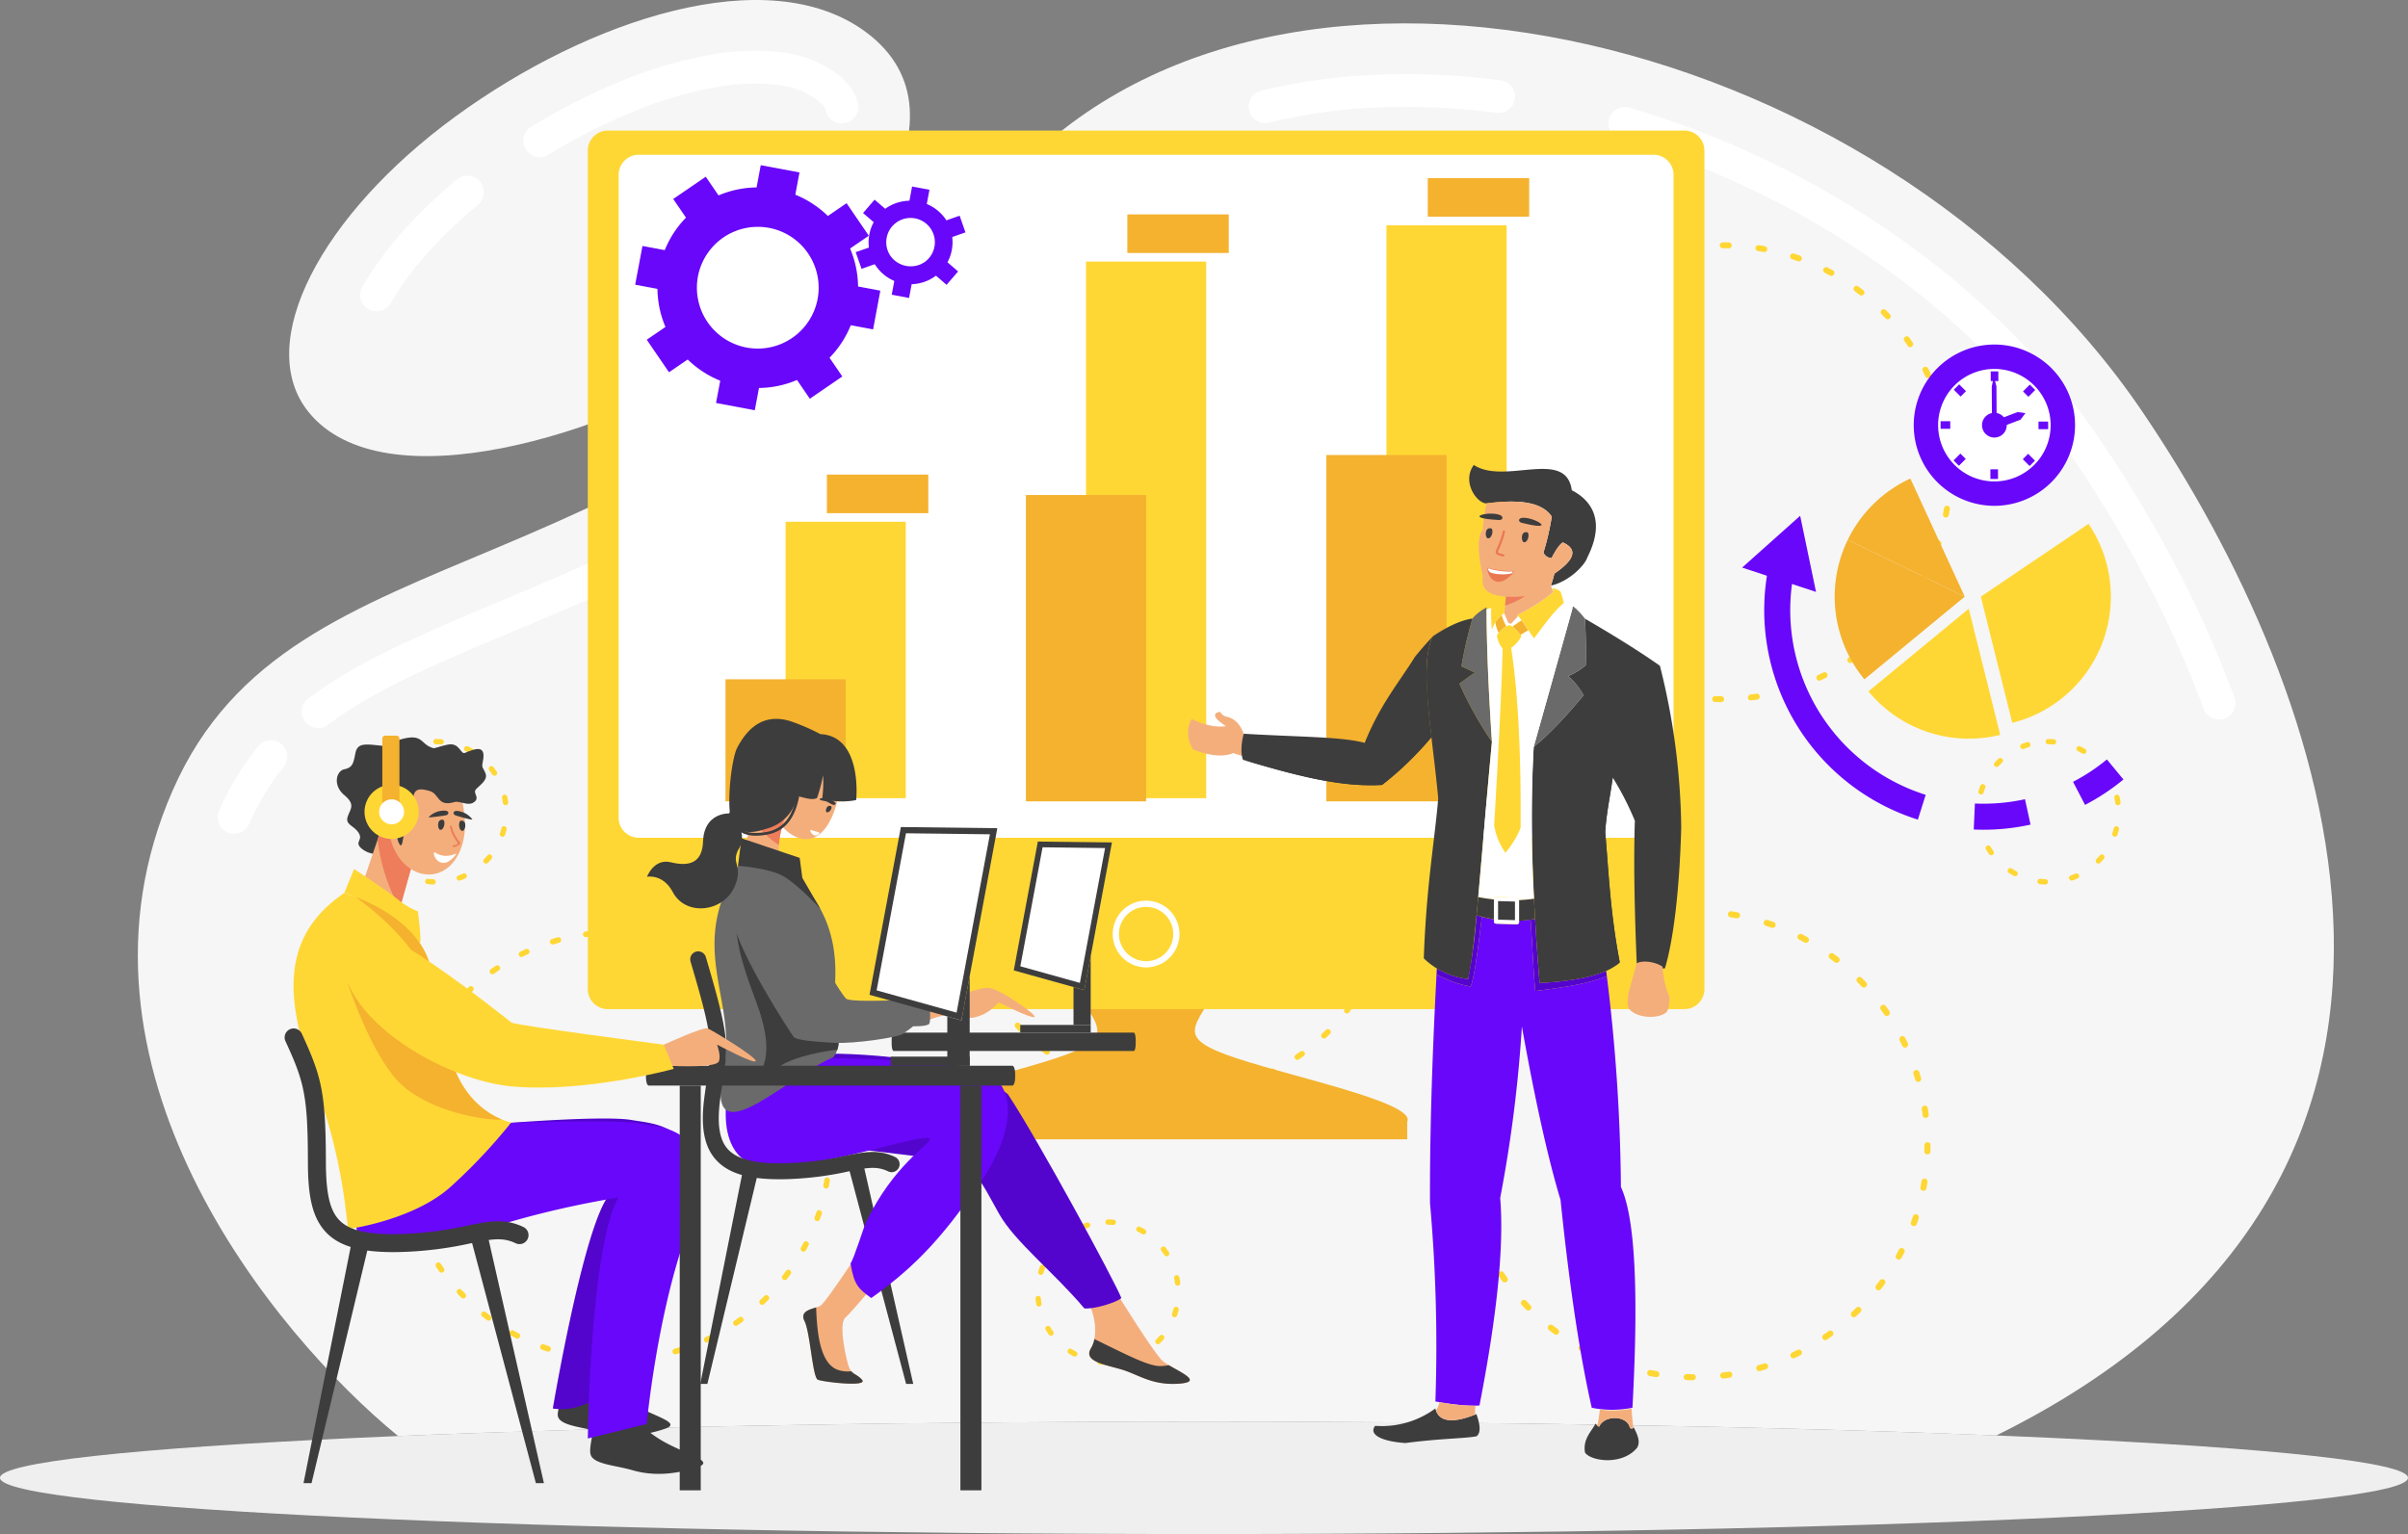 <svg xmlns="http://www.w3.org/2000/svg" width="600.26" height="382.495" viewBox="0 0 600.26 382.495">
  <rect x="0" y="0" width="600.26" height="382.495" fill="#808080" stroke="none"/>
  <g id="Group_1957" data-name="Group 1957" transform="translate(-94.414 -151.238)">
    <g id="Group_1812" data-name="Group 1812" transform="translate(94.414 151.238)">
      <g id="Group_1799" data-name="Group 1799" transform="translate(34.358)">
        <path id="Path_2224" data-name="Path 2224" d="M608.691,509.16c128.716-63.6,83.444-185.854,36.473-255.191C579.4,156.886,424,121.993,359.717,199.451c-87.247,105.14-175.493,80.27-205.594,148.841s25.12,135.6,56.186,161.009C263.5,507.061,334.752,505.7,411.2,505.7S555.911,507,608.691,509.16ZM295.881,238.614c-33.686,21.563-89.4,38.272-107.907,15.347-13.824-17.127,3.2-49.26,36.555-73.624,33.325-24.347,77.976-39.084,102.31-21.157C355.72,180.456,321.823,222.006,295.881,238.614Z" transform="translate(-145.424 -151.238)" fill="#f6f6f6" fill-rule="evenodd"/>
      </g>
      <g id="Group_1800" data-name="Group 1800" transform="translate(54.29 12.644)">
        <path id="Path_2225" data-name="Path 2225" d="M677.645,331.07a4.1,4.1,0,1,1-7.689,2.82,268.041,268.041,0,0,0-13.875-31.143,315.261,315.261,0,0,0-18.492-30.976,178.217,178.217,0,0,0-19.1-23.5,199.632,199.632,0,0,0-23.584-20.883,220.144,220.144,0,0,0-70.318-35.336,4.091,4.091,0,0,1,2.306-7.85,229.529,229.529,0,0,1,72.945,36.651A207.433,207.433,0,0,1,624.387,242.6a185.883,185.883,0,0,1,19.962,24.593,323.225,323.225,0,0,1,19.007,31.776,276.4,276.4,0,0,1,14.29,32.1ZM494.691,177.4a4.084,4.084,0,1,1-1.026,8.1,173.254,173.254,0,0,0-29.536-1.334,138.836,138.836,0,0,0-27.088,3.761,4.091,4.091,0,1,1-1.953-7.946A147.143,147.143,0,0,1,463.779,176a181.305,181.305,0,0,1,30.912,1.4ZM270.3,296.5a4.094,4.094,0,0,1,3.429,7.435c-8.042,3.7-15.871,6.988-23.694,10.277-7.19,3.021-14.379,6.042-21.2,9.13-4.677,2.12-9.327,4.329-13.718,6.72a101.427,101.427,0,0,0-12.626,8.028,4.093,4.093,0,1,1-4.934-6.533,109.569,109.569,0,0,1,13.65-8.673c4.754-2.588,9.537-4.866,14.263-7.008,7.264-3.289,14.328-6.259,21.391-9.226,7.952-3.34,15.91-6.686,23.439-10.15ZM185.083,343.45a4.088,4.088,0,1,1,6.344,5.159,57.873,57.873,0,0,0-4.708,6.7,64.667,64.667,0,0,0-3.866,7.468,4.089,4.089,0,0,1-7.5-3.267,73.14,73.14,0,0,1,4.348-8.432,65.9,65.9,0,0,1,5.379-7.629ZM334.591,183.192a4.093,4.093,0,0,1-7.978,1.829,3.376,3.376,0,0,0-.7-1.351,9.815,9.815,0,0,0-1.753-1.594,21.252,21.252,0,0,0-9.953-3.589,52.6,52.6,0,0,0-15.354.687A100.522,100.522,0,0,0,278.8,185.1a147.985,147.985,0,0,0-21.4,10.866,4.092,4.092,0,0,1-4.263-6.986,156.289,156.289,0,0,1,22.616-11.473,108.923,108.923,0,0,1,21.683-6.412,60.542,60.542,0,0,1,17.79-.717,29.25,29.25,0,0,1,13.763,5.1l.016.014a17.458,17.458,0,0,1,3.246,3.018,11.412,11.412,0,0,1,2.335,4.679Zm-99.978,18.964a4.084,4.084,0,1,1,5.223,6.279,116.07,116.07,0,0,0-12.749,12.255,76.33,76.33,0,0,0-8.969,12.256,4.082,4.082,0,0,1-7.08-4.067,84.574,84.574,0,0,1,9.93-13.6A123.81,123.81,0,0,1,234.613,202.156Z" transform="translate(-175.015 -170.009)" fill="#fff" fill-rule="evenodd"/>
      </g>
      <g id="Group_1801" data-name="Group 1801" transform="translate(0 354.458)">
        <path id="Path_2226" data-name="Path 2226" d="M394.545,677.481c165.755,0,300.129,6.276,300.129,14.019S560.3,705.519,394.545,705.519,94.414,699.243,94.414,691.5,228.788,677.481,394.545,677.481Z" transform="translate(-94.414 -677.481)" fill="#efefef" fill-rule="evenodd"/>
      </g>
      <g id="Group_1811" data-name="Group 1811" transform="translate(90.596 37.506)">
        <g id="Group_1802" data-name="Group 1802" transform="translate(58.94)">
          <path id="Path_2227" data-name="Path 2227" d="M374.778,208.432a.756.756,0,0,1,0-1.511l1.53.02a.756.756,0,0,1-.036,1.512l-1.494-.02Zm-6.762-1.124a.757.757,0,0,1,.182,1.5q-.742.085-1.481.189a.755.755,0,0,1-.219-1.495c.5-.073,1.012-.139,1.518-.2Zm-9.008,1.769a.756.756,0,1,1,.412,1.455l-1.431.421a.756.756,0,1,1-.448-1.443c.486-.15.977-.294,1.468-.432Zm-8.62,3.17a.755.755,0,1,1,.642,1.367c-.453.209-.9.422-1.349.645a.756.756,0,1,1-.673-1.354l1.38-.658Zm-8.008,4.485a.756.756,0,0,1,.845,1.255l-1.231.845a.756.756,0,1,1-.876-1.232l1.262-.868Zm-7.208,5.686a.756.756,0,0,1,1.029,1.108l-1.082,1.025a.755.755,0,1,1-1.057-1.079l1.111-1.054Zm-6.232,6.74a.756.756,0,1,1,1.188.935c-.308.387-.608.78-.9,1.176a.756.756,0,1,1-1.219-.893c.315-.4.615-.817.936-1.218Zm-5.1,7.629a.756.756,0,1,1,1.319.74c-.244.43-.478.87-.712,1.309a.756.756,0,0,1-1.341-.7c.24-.453.482-.9.734-1.351Zm-3.843,8.342a.755.755,0,1,1,1.42.517l-.494,1.405a.757.757,0,1,1-1.437-.478c.181-.467.337-.969.511-1.444Zm-2.478,8.842a.756.756,0,1,1,1.484.286l-.267,1.466a.756.756,0,1,1-1.492-.246l.275-1.506Zm-1.054,9.119a.755.755,0,0,1,1.509.051l-.035,1.492a.756.756,0,1,1-1.512-.011c0-.509.02-1.02.038-1.532Zm.372,9.173a.756.756,0,1,1,1.5-.181c.055.492.124.986.195,1.478a.756.756,0,0,1-1.5.22c-.072-.506-.144-1.012-.2-1.518Zm1.8,9.006a.756.756,0,1,1,1.451-.424c.137.481.277.958.426,1.433a.755.755,0,1,1-1.439.457c-.157-.486-.3-.978-.438-1.466Zm3.2,8.6a.756.756,0,0,1,1.37-.641q.312.678.646,1.342a.756.756,0,1,1-1.351.681c-.232-.444-.454-.924-.665-1.382Zm4.517,7.995a.757.757,0,0,1,1.253-.848c.276.413.559.822.847,1.224a.756.756,0,1,1-1.227.884q-.445-.623-.874-1.26Zm5.715,7.189a.755.755,0,1,1,1.1-1.035L334.2,305.1a.756.756,0,0,1-1.076,1.062c-.358-.362-.708-.732-1.057-1.1Zm6.762,6.206a.755.755,0,0,1,.927-1.193c.392.309.787.611,1.19.9a.757.757,0,0,1-.9,1.218l-1.218-.93Zm7.651,5.078a.757.757,0,0,1,.729-1.326l1.315.709a.755.755,0,1,1-.7,1.34l-1.346-.723Zm8.354,3.809a.755.755,0,1,1,.513-1.421l1.408.492a.756.756,0,0,1-.476,1.435l-1.445-.506Zm8.849,2.444a.755.755,0,1,1,.284-1.483c.486.093.983.166,1.465.263a.755.755,0,0,1-.237,1.492l-1.512-.271Zm9.125,1.02a.755.755,0,1,1,.048-1.509l1.492.028a.756.756,0,1,1-.009,1.512l-1.53-.031Zm9.173-.408a.756.756,0,1,1-.189-1.5c.493-.059.986-.125,1.478-.2A.756.756,0,0,1,383.5,323c-.506.076-1.01.144-1.518.206Zm8.995-1.836a.756.756,0,1,1-.421-1.453c.478-.135.955-.282,1.428-.432a.756.756,0,1,1,.457,1.441c-.486.155-.973.305-1.464.444Zm8.595-3.236a.756.756,0,1,1-.649-1.365c.452-.211.9-.429,1.344-.653a.757.757,0,1,1,.681,1.351c-.453.228-.914.452-1.376.667Zm7.976-4.547a.755.755,0,1,1-.853-1.247l1.224-.856a.756.756,0,0,1,.884,1.227l-1.255.876Zm7.165-5.739a.755.755,0,1,1-1.037-1.1c.362-.339.712-.7,1.074-1.035a.756.756,0,1,1,1.068,1.071l-1.105,1.063Zm6.183-6.785a.756.756,0,0,1-1.194-.927l.9-1.187a.755.755,0,1,1,1.221.89c-.3.413-.615.817-.924,1.224Zm5.048-7.672a.757.757,0,0,1-1.33-.724l.7-1.317a.756.756,0,0,1,1.345.69l-.719,1.351Zm3.777-8.365a.757.757,0,1,1-1.423-.514l.486-1.4a.755.755,0,1,1,1.437.466l-.5,1.452Zm2.412-8.864a.756.756,0,1,1-1.487-.274l.255-1.47a.756.756,0,1,1,1.493.237l-.262,1.507Zm.985-9.127a.756.756,0,0,1-1.512-.037l.026-1.492a.756.756,0,1,1,1.512,0l-.025,1.529Zm-.441-9.167a.756.756,0,1,1-1.5.189c-.048-.466-.124-1.009-.208-1.472a.756.756,0,0,1,1.493-.237c.077.5.164,1.023.214,1.52Zm-1.872-8.992a.757.757,0,0,1-1.45.433l-.436-1.43a.756.756,0,1,1,1.439-.467l.448,1.464Zm-3.268-8.582a.756.756,0,0,1-1.363.656l-.657-1.34a.756.756,0,0,1,1.345-.69c.233.455.455.913.674,1.373Zm-4.578-7.957a.755.755,0,1,1-1.241.859l-.861-1.218a.757.757,0,0,1,1.223-.892l.88,1.251Zm-5.764-7.143a.756.756,0,0,1-1.1,1.043l-1.04-1.072a.756.756,0,0,1,1.068-1.07l1.067,1.1Zm-6.81-6.155a.755.755,0,1,1-.919,1.2l-1.2-.9a.755.755,0,0,1,.89-1.22l1.225.918Zm-7.687-5.019a.756.756,0,0,1-.723,1.328l-1.31-.692a.757.757,0,1,1,.677-1.354c.441.247.909.478,1.357.718Zm-8.385-3.747a.756.756,0,0,1-.5,1.427l-1.413-.484a.756.756,0,1,1,.466-1.438c.485.161.969.325,1.448.494Zm-8.871-2.379a.758.758,0,0,1-.264,1.492l-1.472-.255a.755.755,0,1,1,.229-1.492C384.431,207.712,384.934,207.8,385.436,207.89Z" transform="translate(-316.421 -206.921)" fill="#ffd735" fill-rule="evenodd"/>
        </g>
        <g id="Group_1803" data-name="Group 1803" transform="translate(281.564 22.915)">
          <path id="Path_2228" data-name="Path 2228" d="M704.258,242.424a.742.742,0,1,1,0-1.483l1.5.017a.743.743,0,1,1-.036,1.487l-1.464-.02Zm-6.644-1.1a.743.743,0,1,1,.178,1.475c-.486.057-.969.119-1.453.187a.741.741,0,1,1-.214-1.467c.492-.073.991-.135,1.489-.195Zm-8.847,1.74a.742.742,0,0,1,.4,1.427l-1.4.412a.741.741,0,1,1-.44-1.416c.477-.15.961-.291,1.441-.424Zm-8.466,3.111a.743.743,0,1,1,.63,1.345c-.443.207-.89.413-1.325.63a.742.742,0,0,1-.661-1.328l1.357-.647Zm-7.867,4.406a.743.743,0,0,1,.831,1.232l-1.21.831a.741.741,0,1,1-.859-1.209l1.237-.853Zm-7.078,5.584a.743.743,0,0,1,1.012,1.088l-1.066,1.008a.742.742,0,1,1-1.037-1.062l1.091-1.034Zm-6.123,6.618a.744.744,0,1,1,1.169.921c-.305.379-.6.766-.887,1.156a.752.752,0,0,1-1.045.158.743.743,0,0,1-.156-1.037c.311-.4.608-.8.919-1.2Zm-5.013,7.5a.743.743,0,1,1,1.3.723c-.24.424-.469.857-.7,1.286a.742.742,0,1,1-1.317-.684c.235-.447.472-.89.718-1.326Zm-3.775,8.189a.743.743,0,0,1,1.4.512l-.486,1.376a.742.742,0,1,1-1.41-.466c.178-.458.33-.952.5-1.422Zm-2.433,8.687a.742.742,0,0,1,1.458.28l-.263,1.441a.742.742,0,1,1-1.464-.24l.269-1.48Zm-1.037,8.958a.744.744,0,0,1,1.487.048l-.036,1.464a.742.742,0,1,1-1.484-.008c0-.5.017-1,.034-1.5Zm.368,9.006a.742.742,0,1,1,1.474-.176c.054.484.122.967.193,1.453a.743.743,0,0,1-1.47.215c-.071-.5-.141-.995-.2-1.492Zm1.771,8.847a.743.743,0,0,1,1.427-.416c.133.469.271.938.418,1.405a.743.743,0,0,1-1.416.449c-.153-.474-.291-.958-.43-1.438Zm3.145,8.449a.743.743,0,0,1,1.345-.63c.2.441.416.884.633,1.32a.743.743,0,1,1-1.328.667c-.226-.435-.446-.907-.65-1.357Zm4.434,7.85a.742.742,0,1,1,1.229-.831c.271.4.548.808.833,1.2a.743.743,0,1,1-1.2.871c-.291-.41-.579-.825-.859-1.241Zm5.615,7.062a.742.742,0,0,1,1.08-1.018l1.014,1.06a.742.742,0,0,1-1.057,1.043c-.354-.356-.7-.718-1.037-1.085Zm6.641,6.1a.742.742,0,0,1,.91-1.173q.577.454,1.17.89a.743.743,0,0,1-.884,1.195l-1.2-.913Zm7.514,4.988a.743.743,0,0,1,.715-1.3l1.294.7a.744.744,0,0,1-.686,1.319l-1.323-.712Zm8.2,3.741a.742.742,0,1,1,.5-1.4l1.385.48a.743.743,0,0,1-.466,1.41l-1.422-.5Zm8.692,2.4a.744.744,0,0,1,.28-1.461c.478.093.967.164,1.439.257a.744.744,0,0,1-.232,1.47l-1.487-.265Zm8.964,1a.742.742,0,0,1,.045-1.484l1.466.031a.742.742,0,0,1-.008,1.484l-1.5-.031Zm9.009-.4a.743.743,0,1,1-.187-1.475c.484-.059.967-.121,1.453-.2a.742.742,0,0,1,.224,1.467q-.743.114-1.489.206Zm8.833-1.806a.741.741,0,1,1-.412-1.424c.469-.135.938-.28,1.4-.427a.743.743,0,1,1,.449,1.416c-.477.15-.955.3-1.438.435Zm8.441-3.176a.743.743,0,0,1-.637-1.342c.447-.209.882-.421,1.32-.641a.744.744,0,0,1,.67,1.328c-.447.223-.9.443-1.353.655Zm7.835-4.465a.743.743,0,1,1-.839-1.227l1.2-.842a.744.744,0,1,1,.87,1.207l-1.232.861Zm7.037-5.637a.743.743,0,1,1-1.018-1.082c.354-.331.7-.687,1.054-1.014a.742.742,0,0,1,1.049,1.051l-1.085,1.046Zm6.072-6.666a.742.742,0,1,1-1.173-.91l.882-1.167a.741.741,0,0,1,1.2.874c-.294.407-.6.8-.907,1.2Zm4.959-7.536a.743.743,0,1,1-1.305-.709l.689-1.295a.743.743,0,0,1,1.323.678l-.707,1.326Zm3.708-8.215a.742.742,0,0,1-1.4-.5l.475-1.381a.743.743,0,0,1,1.412.461l-.491,1.424Zm2.368-8.706a.741.741,0,1,1-1.458-.268l.252-1.444a.742.742,0,1,1,1.466.232l-.26,1.48Zm.969-8.964a.742.742,0,1,1-1.484-.039l.023-1.464a.743.743,0,1,1,1.487,0l-.026,1.5Zm-.432-9a.743.743,0,1,1-1.475.187c-.045-.461-.119-.991-.2-1.447a.744.744,0,0,1,1.47-.234c.073.489.158,1.006.209,1.495Zm-1.84-8.833a.741.741,0,1,1-1.421.424l-.432-1.4a.743.743,0,0,1,1.412-.461l.441,1.439Zm-3.208-8.43a.743.743,0,0,1-1.339.645l-.647-1.317a.742.742,0,0,1,1.322-.676c.229.443.447.9.664,1.348Zm-4.5-7.816a.742.742,0,1,1-1.221.845l-.845-1.2a.742.742,0,1,1,1.2-.873l.866,1.227Zm-5.663-7.014a.742.742,0,0,1-1.074,1.023l-1.023-1.054a.743.743,0,0,1,1.051-1.049l1.045,1.08Zm-6.688-6.047a.742.742,0,1,1-.9,1.178l-1.175-.882a.742.742,0,1,1,.876-1.2l1.2.9Zm-7.548-4.928a.743.743,0,0,1-.712,1.305l-1.289-.681a.744.744,0,1,1,.667-1.331c.432.243.892.469,1.334.707Zm-8.234-3.679a.742.742,0,0,1-.5,1.4l-1.384-.472a.743.743,0,1,1,.457-1.413c.475.156.95.317,1.425.486Zm-8.715-2.337a.744.744,0,0,1-.26,1.464l-1.447-.249a.742.742,0,1,1,.226-1.467C713.735,241.718,714.233,241.805,714.724,241.893Z" transform="translate(-646.939 -240.941)" fill="#ffd735" fill-rule="evenodd"/>
        </g>
        <g id="Group_1804" data-name="Group 1804" transform="translate(147.857 126.732)">
          <path id="Path_2229" data-name="Path 2229" d="M503.093,396.489a.708.708,0,1,1,0-1.416l1.433.017a.708.708,0,1,1-.035,1.416l-1.4-.017Zm-6.334-1.054a.709.709,0,1,1,.17,1.407c-.463.054-.925.11-1.386.178a.708.708,0,1,1-.2-1.4c.472-.068.946-.127,1.421-.184Zm-8.438,1.658a.708.708,0,1,1,.386,1.363l-1.341.4a.709.709,0,0,1-.42-1.354c.456-.141.915-.277,1.375-.4Zm-8.073,2.967a.708.708,0,1,1,.6,1.283c-.421.2-.846.4-1.263.6a.708.708,0,1,1-.628-1.269l1.293-.616Zm-7.5,4.2a.708.708,0,1,1,.791,1.175l-1.152.791a.708.708,0,1,1-.82-1.153l1.181-.814Zm-6.75,5.327a.707.707,0,1,1,.963,1.035l-1.014.963a.709.709,0,0,1-.99-1.014l1.041-.983Zm-5.838,6.31a.709.709,0,0,1,1.113.879c-.29.362-.569.729-.849,1.1a.708.708,0,1,1-1.142-.837c.3-.376.577-.766.878-1.142Zm-4.781,7.15a.707.707,0,1,1,1.235.689c-.229.4-.447.816-.665,1.227a.708.708,0,1,1-1.256-.653c.225-.424.449-.848.687-1.263Zm-3.6,7.81a.708.708,0,0,1,1.33.486l-.463,1.314a.709.709,0,1,1-1.345-.447c.169-.435.315-.907.479-1.354Zm-2.323,8.285a.708.708,0,1,1,1.39.265l-.249,1.373a.709.709,0,1,1-1.4-.228l.257-1.41Zm-.986,8.539a.708.708,0,1,1,1.414.048l-.034,1.4a.708.708,0,1,1-1.416-.008c0-.478.018-.955.035-1.436Zm.348,8.591a.709.709,0,0,1,1.407-.17c.051.464.116.924.183,1.388a.708.708,0,1,1-1.4.2c-.068-.471-.135-.946-.189-1.421Zm1.69,8.435a.708.708,0,0,1,1.361-.393c.127.447.259.9.4,1.339a.709.709,0,1,1-1.351.427c-.147-.452-.28-.915-.41-1.373Zm3,8.059a.709.709,0,0,1,1.284-.6c.193.421.4.842.6,1.258a.708.708,0,0,1-1.265.636c-.219-.416-.426-.868-.624-1.295Zm4.232,7.486a.708.708,0,1,1,1.174-.791c.259.384.523.771.794,1.144a.709.709,0,1,1-1.149.831c-.278-.39-.552-.786-.819-1.184Zm5.352,6.736a.709.709,0,0,1,1.031-.972l.968,1.012a.708.708,0,0,1-1.008.995c-.336-.339-.664-.686-.991-1.035Zm6.335,5.813a.708.708,0,0,1,.869-1.119c.366.288.736.573,1.112.847a.709.709,0,1,1-.841,1.142l-1.14-.87Zm7.167,4.756a.708.708,0,1,1,.682-1.241l1.233.661a.709.709,0,0,1-.655,1.258l-1.26-.678Zm7.823,3.569a.709.709,0,0,1,.482-1.334l1.319.461a.709.709,0,0,1-.447,1.345l-1.355-.471Zm8.289,2.289a.708.708,0,1,1,.266-1.39c.455.088.921.155,1.372.242a.71.71,0,0,1-.222,1.4l-1.417-.254Zm8.547.955a.707.707,0,1,1,.044-1.413l1.4.026a.708.708,0,1,1-.009,1.416l-1.434-.028Zm8.592-.382a.708.708,0,1,1-.178-1.4q.693-.084,1.385-.189a.708.708,0,0,1,.214,1.4c-.473.073-.946.135-1.421.195Zm8.426-1.721a.708.708,0,1,1-.4-1.359c.449-.127.894-.265,1.34-.4a.709.709,0,0,1,.428,1.351c-.455.141-.913.282-1.372.412Zm8.049-3.029a.708.708,0,1,1-.6-1.28q.632-.3,1.255-.611a.708.708,0,1,1,.641,1.264c-.426.215-.859.424-1.291.627Zm7.471-4.258a.708.708,0,0,1-.8-1.17l1.145-.8a.707.707,0,1,1,.828,1.147l-1.176.822Zm6.711-5.378a.708.708,0,0,1-.972-1.029c.339-.317.67-.655,1.006-.969a.709.709,0,0,1,1,1l-1.037.995Zm5.791-6.355a.708.708,0,0,1-1.119-.868l.842-1.113a.708.708,0,1,1,1.144.834c-.282.387-.576.765-.867,1.147Zm4.73-7.186a.709.709,0,0,1-1.246-.676l.659-1.235a.708.708,0,1,1,1.26.645l-.673,1.266Zm3.538-7.834a.709.709,0,0,1-1.334-.483l.455-1.317a.709.709,0,0,1,1.348.438l-.469,1.362Zm2.258-8.3a.708.708,0,0,1-1.393-.257l.243-1.376a.707.707,0,1,1,1.4.223l-.246,1.41Zm.924-8.548a.708.708,0,0,1-1.416-.037l.023-1.4a.708.708,0,0,1,1.416,0l-.023,1.436Zm-.413-8.588a.709.709,0,1,1-1.407.178c-.042-.438-.113-.944-.192-1.379a.708.708,0,0,1,1.4-.224c.071.467.152.958.2,1.425Zm-1.755-8.424a.708.708,0,0,1-1.357.407l-.41-1.34a.707.707,0,1,1,1.345-.438l.421,1.371Zm-3.06-8.037a.709.709,0,0,1-1.278.614l-.616-1.255a.708.708,0,0,1,1.26-.645c.22.424.426.853.633,1.286Zm-4.29-7.454a.7.7,0,0,1-.175.983.711.711,0,0,1-.989-.178l-.8-1.142a.707.707,0,1,1,1.142-.834l.825,1.17Zm-5.4-6.692a.71.71,0,0,1-1.029.978l-.972-1a.708.708,0,1,1,1-1l1,1.029Zm-6.381-5.764a.708.708,0,0,1-.859,1.125l-1.121-.843a.707.707,0,1,1,.834-1.141l1.147.859Zm-7.2-4.7a.708.708,0,0,1-.678,1.243l-1.226-.65a.707.707,0,1,1,.632-1.266c.413.229.853.443,1.272.672Zm-7.853-3.513a.709.709,0,0,1-.47,1.337l-1.324-.449a.709.709,0,1,1,.439-1.348c.452.15.907.3,1.356.46Zm-8.31-2.227a.709.709,0,0,1-.249,1.4l-1.379-.234a.709.709,0,0,1,.217-1.4C512.135,395.813,512.607,395.9,513.076,395.98Z" transform="translate(-448.431 -395.073)" fill="#ffd735" fill-rule="evenodd"/>
        </g>
        <g id="Group_1805" data-name="Group 1805" transform="translate(272.99 188.993)">
          <path id="Path_2230" data-name="Path 2230" d="M693.038,489.032a.762.762,0,1,1,0-1.524l1.543.017a.763.763,0,1,1-.04,1.526l-1.5-.02Zm-6.816-1.134a.763.763,0,1,1,.181,1.515c-.5.057-.995.119-1.492.192a.762.762,0,1,1-.22-1.509q.763-.11,1.531-.2Zm-9.082,1.784a.762.762,0,1,1,.418,1.466l-1.443.424a.762.762,0,0,1-.455-1.455c.492-.153.989-.3,1.481-.435Zm-8.687,3.193a.763.763,0,0,1,.645,1.382c-.455.212-.91.424-1.359.65a.763.763,0,0,1-.678-1.368l1.393-.664Zm-8.076,4.524a.762.762,0,1,1,.853,1.263l-1.241.853a.762.762,0,0,1-.882-1.243l1.269-.873Zm-7.265,5.731a.762.762,0,1,1,1.037,1.116l-1.091,1.035a.761.761,0,1,1-1.065-1.088l1.119-1.063Zm-6.282,6.794a.763.763,0,1,1,1.2.944q-.466.585-.91,1.184a.763.763,0,1,1-1.232-.9c.32-.408.622-.825.944-1.227Zm-5.145,7.691a.762.762,0,0,1,1.331.744c-.249.435-.48.878-.718,1.32a.761.761,0,1,1-1.35-.7c.242-.455.483-.913.738-1.359Zm-3.874,8.407a.763.763,0,0,1,1.433.523l-.5,1.413a.762.762,0,1,1-1.448-.478c.181-.472.339-.98.515-1.458Zm-2.5,8.913a.762.762,0,0,1,1.5.288l-.271,1.481a.762.762,0,0,1-1.5-.249l.278-1.52Zm-1.063,9.195a.76.76,0,1,1,1.52.048l-.034,1.5a.763.763,0,0,1-1.526-.008c.006-.515.023-1.029.04-1.543Zm.376,9.243a.762.762,0,0,1,1.512-.184c.056.5.124,1,.2,1.492a.762.762,0,0,1-1.509.221c-.071-.509-.144-1.02-.2-1.529Zm1.817,9.08a.762.762,0,0,1,1.464-.427c.135.484.277.964.43,1.444a.762.762,0,0,1-1.453.461c-.158-.489-.3-.986-.44-1.478Zm3.226,8.672a.762.762,0,1,1,1.379-.647c.209.452.429.907.65,1.353a.761.761,0,1,1-1.359.686c-.234-.449-.461-.935-.67-1.393Zm4.55,8.054a.762.762,0,0,1,1.266-.851c.278.413.562.828.854,1.232a.762.762,0,0,1-1.235.893c-.3-.421-.6-.845-.884-1.274Zm5.764,7.248a.761.761,0,1,1,1.108-1.043l1.04,1.088a.761.761,0,0,1-1.082,1.071c-.362-.367-.715-.74-1.066-1.116Zm6.816,6.259a.762.762,0,1,1,.932-1.2c.4.308.794.614,1.2.91a.763.763,0,1,1-.9,1.229l-1.226-.935Zm7.712,5.114a.761.761,0,1,1,.735-1.334l1.325.712a.762.762,0,0,1-.7,1.353l-1.359-.731Zm8.417,3.843a.764.764,0,0,1,.52-1.436l1.419.5a.762.762,0,1,1-.48,1.446l-1.458-.505Zm8.921,2.461a.761.761,0,0,1,.286-1.495c.492.093.995.166,1.48.263a.763.763,0,1,1-.243,1.506l-1.523-.274Zm9.2,1.031a.762.762,0,0,1,.051-1.523l1.5.028a.763.763,0,1,1-.011,1.526l-1.543-.031Zm9.246-.412a.762.762,0,0,1-.192-1.512c.5-.062.995-.127,1.492-.2a.762.762,0,0,1,.232,1.506c-.509.079-1.02.147-1.532.21Zm9.068-1.851a.763.763,0,0,1-.427-1.464c.484-.138.967-.285,1.441-.435a.762.762,0,0,1,.463,1.453q-.738.233-1.478.447Zm8.661-3.261a.762.762,0,0,1-.649-1.379c.455-.212.9-.43,1.353-.659a.763.763,0,0,1,.687,1.362q-.687.349-1.391.676Zm8.043-4.584a.761.761,0,1,1-.859-1.257l1.232-.862a.762.762,0,0,1,.893,1.235l-1.266.884Zm7.223-5.784a.763.763,0,0,1-1.046-1.111c.365-.342.718-.7,1.082-1.04a.761.761,0,1,1,1.077,1.076l-1.113,1.074Zm6.233-6.841a.762.762,0,1,1-1.2-.936l.9-1.2a.761.761,0,0,1,1.229.9c-.3.418-.619.825-.93,1.235Zm5.087-7.735a.762.762,0,1,1-1.339-.729l.709-1.326a.761.761,0,1,1,1.356.692l-.726,1.362Zm3.81-8.432a.763.763,0,1,1-1.436-.517l.492-1.415a.76.76,0,0,1,1.447.469l-.5,1.464Zm2.43-8.932a.761.761,0,1,1-1.5-.277l.257-1.484a.763.763,0,1,1,1.506.24l-.266,1.52Zm.995-9.2a.763.763,0,0,1-1.526-.036l.026-1.506a.761.761,0,0,1,1.523,0l-.023,1.542Zm-.447-9.237a.762.762,0,1,1-1.511.189c-.048-.469-.125-1.017-.209-1.484a.763.763,0,0,1,1.507-.24c.076.5.164,1.031.214,1.534Zm-1.887-9.065a.761.761,0,0,1-1.458.435l-.444-1.441a.762.762,0,0,1,1.45-.469l.452,1.476Zm-3.3-8.653a.763.763,0,0,1-1.373.664l-.661-1.353a.761.761,0,1,1,1.356-.692c.235.455.458.918.678,1.381Zm-4.612-8.022a.763.763,0,0,1-1.254.87l-.867-1.232a.762.762,0,0,1,1.232-.9l.89,1.26Zm-5.816-7.2a.762.762,0,1,1-1.1,1.051l-1.045-1.08a.76.76,0,1,1,1.074-1.076l1.074,1.1Zm-6.861-6.206a.763.763,0,0,1-.927,1.212l-1.2-.9a.762.762,0,1,1,.9-1.233l1.235.924Zm-7.749-5.055a.761.761,0,0,1-.729,1.336l-1.322-.7a.761.761,0,1,1,.681-1.362c.447.246.918.48,1.37.723Zm-8.455-3.778a.762.762,0,1,1-.5,1.438l-1.427-.486a.762.762,0,0,1,.471-1.45c.489.161.978.325,1.458.5Zm-8.941-2.4a.762.762,0,0,1-.269,1.5l-1.483-.255a.762.762,0,1,1,.232-1.506C702.77,488.305,703.276,488.4,703.782,488.486Z" transform="translate(-634.21 -487.508)" fill="#ffd735" fill-rule="evenodd"/>
        </g>
        <g id="Group_1806" data-name="Group 1806" transform="translate(8.944 194.232)">
          <path id="Path_2231" data-name="Path 2231" d="M296.2,496.685a.7.7,0,1,1,0-1.4l1.415.018a.7.7,0,1,1-.034,1.4l-1.381-.017Zm-6.258-1.043a.7.7,0,0,1,.168,1.39c-.458.054-.915.11-1.371.175a.7.7,0,0,1-.2-1.384c.467-.068.937-.125,1.4-.181Zm-8.335,1.639a.7.7,0,1,1,.38,1.344l-1.324.39a.7.7,0,1,1-.416-1.336c.451-.139.9-.274,1.359-.4Zm-7.978,2.933a.7.7,0,1,1,.593,1.266c-.418.192-.837.39-1.249.6a.7.7,0,1,1-.622-1.255l1.277-.608Zm-7.412,4.151a.7.7,0,1,1,.783,1.159l-1.138.783a.7.7,0,1,1-.812-1.138l1.167-.8Zm-6.67,5.259a.7.7,0,1,1,.952,1.025l-1,.95a.7.7,0,1,1-.978-1l1.027-.975Zm-5.768,6.236a.7.7,0,0,1,1.1.868c-.284.356-.562.721-.837,1.088a.7.7,0,1,1-1.128-.828c.292-.373.57-.758.866-1.128Zm-4.723,7.062a.7.7,0,1,1,1.22.684c-.226.4-.441.806-.658,1.212a.7.7,0,0,1-1.241-.647c.222-.418.445-.837.678-1.249ZM245.5,530.64a.7.7,0,0,1,1.313.48l-.458,1.3a.7.7,0,1,1-1.328-.438c.167-.432.313-.9.474-1.34Zm-2.295,8.184a.7.7,0,0,1,1.375.263l-.249,1.359a.7.7,0,1,1-1.38-.229l.254-1.393Zm-.976,8.44a.7.7,0,0,1,1.4.045l-.034,1.379a.7.7,0,1,1-1.4-.009c0-.471.018-.944.034-1.416Zm.346,8.486a.7.7,0,1,1,1.389-.17c.051.458.115.916.181,1.371a.7.7,0,1,1-1.383.2c-.068-.466-.134-.936-.187-1.4Zm1.668,8.333a.7.7,0,1,1,1.342-.39c.127.443.257.884.4,1.323a.7.7,0,1,1-1.332.424c-.145-.447-.277-.9-.405-1.357Zm2.962,7.963a.7.7,0,1,1,1.268-.6c.192.418.393.834.6,1.243a.7.7,0,1,1-1.249.63c-.216-.41-.422-.856-.616-1.278Zm4.179,7.4a.7.7,0,1,1,1.16-.782c.256.379.517.76.784,1.133a.7.7,0,0,1-1.134.816c-.274-.384-.546-.774-.81-1.167Zm5.288,6.653a.7.7,0,0,1,1.019-.958l.955,1a.7.7,0,0,1-.995.983c-.332-.336-.657-.678-.979-1.025Zm6.259,5.744a.7.7,0,1,1,.857-1.1q.543.428,1.1.837a.7.7,0,0,1-.831,1.128l-1.126-.859Zm7.078,4.7a.7.7,0,0,1,.674-1.227l1.218.659a.7.7,0,1,1-.645,1.24l-1.247-.672Zm7.73,3.527a.7.7,0,0,1,.474-1.317l1.3.455a.7.7,0,0,1-.441,1.328l-1.338-.466Zm8.189,2.263a.7.7,0,0,1,.263-1.376c.449.088.91.156,1.357.243a.7.7,0,1,1-.221,1.381l-1.4-.249Zm8.443.944a.7.7,0,1,1,.046-1.4l1.38.028a.7.7,0,1,1-.009,1.4l-1.417-.028Zm8.489-.379a.7.7,0,1,1-.177-1.388c.456-.056.914-.116,1.368-.186a.7.7,0,0,1,.213,1.384c-.469.071-.936.133-1.4.189Zm8.323-1.7a.7.7,0,0,1-.391-1.345c.444-.125.885-.26,1.324-.4a.7.7,0,0,1,.422,1.334c-.449.141-.9.28-1.355.41Zm7.953-3a.7.7,0,1,1-.6-1.264q.625-.292,1.242-.6a.7.7,0,1,1,.631,1.249c-.421.215-.847.421-1.274.619Zm7.381-4.205a.7.7,0,1,1-.788-1.156l1.132-.791a.7.7,0,1,1,.818,1.133l-1.162.814Zm6.63-5.312a.7.7,0,1,1-.96-1.017c.335-.314.661-.647.993-.955a.7.7,0,1,1,.989.989l-1.022.983Zm5.722-6.279a.7.7,0,1,1-1.1-.859l.829-1.1a.7.7,0,1,1,1.13.825c-.278.381-.569.754-.855,1.133Zm4.671-7.1a.7.7,0,0,1-1.229-.667l.651-1.22a.7.7,0,0,1,1.245.639l-.667,1.249Zm3.5-7.74a.7.7,0,0,1-1.317-.475l.449-1.3a.7.7,0,1,1,1.331.432l-.463,1.342Zm2.231-8.2a.7.7,0,0,1-1.375-.254l.237-1.362a.7.7,0,1,1,1.382.22l-.245,1.4Zm.913-8.449a.7.7,0,1,1-1.4-.034l.023-1.382a.7.7,0,0,1,1.4,0l-.024,1.416Zm-.408-8.48a.7.7,0,0,1-1.388.175c-.044-.432-.115-.935-.192-1.365a.7.7,0,0,1,1.382-.22c.071.46.153.949.2,1.41Zm-1.734-8.322a.7.7,0,1,1-1.34.4l-.405-1.322a.7.7,0,0,1,1.331-.432l.414,1.357Zm-3.022-7.943a.7.7,0,1,1-1.262.608l-.608-1.241a.7.7,0,1,1,1.245-.636c.215.418.421.845.624,1.269Zm-4.236-7.364a.7.7,0,0,1-1.15.8l-.8-1.13a.7.7,0,1,1,1.13-.822l.816,1.156Zm-5.335-6.61a.7.7,0,0,1-1.014.967l-.962-.992a.7.7,0,1,1,.989-.989l.987,1.014Zm-6.3-5.7a.7.7,0,1,1-.851,1.111l-1.107-.828a.7.7,0,0,1,.824-1.134l1.134.851Zm-7.114-4.643a.7.7,0,0,1-.67,1.229l-1.212-.641a.7.7,0,1,1,.626-1.252c.41.226.841.441,1.256.664Zm-7.758-3.467a.7.7,0,0,1-.465,1.32l-1.309-.447a.7.7,0,0,1,.432-1.331q.674.22,1.341.458Zm-8.211-2.2a.7.7,0,0,1-.245,1.379l-1.363-.234a.7.7,0,1,1,.214-1.382C305.133,496.015,305.6,496.1,306.061,496.182Z" transform="translate(-242.195 -495.286)" fill="#ffd735" fill-rule="evenodd"/>
        </g>
        <g id="Group_1807" data-name="Group 1807" transform="translate(212.711 42.412)">
          <path id="Path_2232" data-name="Path 2232" d="M562.8,271.214a.663.663,0,0,1,0-1.326c.463,0,.91.017,1.368.048a.664.664,0,0,1-.088,1.325c-.432-.031-.848-.045-1.28-.048Zm-5.318-.534a.663.663,0,0,1,.4,1.266c-.407.119-.811.263-1.207.418a.662.662,0,0,1-.486-1.233c.421-.166.862-.322,1.3-.452Zm-7.077,4.1a.662.662,0,1,1,.907.966c-.313.291-.6.591-.9.9a.662.662,0,1,1-.979-.89c.314-.336.632-.664.97-.977Zm-4.568,6.787a.663.663,0,1,1,1.239.471c-.148.4-.288.8-.407,1.2a.663.663,0,1,1-1.273-.37c.139-.444.277-.87.441-1.305Zm-1.112,8.107a.663.663,0,0,1,1.32-.125,11.766,11.766,0,0,0,.16,1.266.663.663,0,0,1-1.307.223c-.08-.438-.136-.918-.172-1.365Zm2.553,7.774a.663.663,0,1,1,1.13-.692c.221.362.454.723.7,1.065a.662.662,0,0,1-1.075.775c-.266-.376-.517-.755-.758-1.148Zm5.708,5.858a.663.663,0,0,1,.717-1.116c.362.24.724.432,1.095.65a.664.664,0,0,1-.627,1.17c-.4-.212-.807-.458-1.184-.7Zm7.7,2.761a.664.664,0,0,1,.153-1.32c.421.054.845.082,1.269.1a.662.662,0,1,1-.051,1.322c-.452-.017-.918-.051-1.371-.1Zm8.13-.9a.663.663,0,0,1-.435-1.252c.387-.121.806-.305,1.181-.466a.663.663,0,1,1,.537,1.212c-.4.172-.87.376-1.283.506Zm6.912-4.392a.663.663,0,0,1-.95-.924c.3-.308.583-.618.862-.944a.663.663,0,0,1,1.012.856c-.3.348-.6.687-.924,1.012Zm4.284-6.968a.662.662,0,1,1-1.258-.416c.133-.4.255-.814.359-1.227a.662.662,0,1,1,1.283.325q-.17.665-.385,1.317Zm.783-8.144a.663.663,0,1,1-1.313.175c-.057-.421-.127-.839-.215-1.255a.663.663,0,0,1,1.3-.277c.1.447.17.907.232,1.357ZM577.922,278a.663.663,0,1,1-1.1.735c-.234-.354-.486-.7-.746-1.031a.664.664,0,1,1,1.043-.822c.28.359.554.738.806,1.119Zm-5.943-5.624a.663.663,0,0,1-.669,1.145c-.368-.218-.744-.416-1.128-.6a.663.663,0,0,1,.587-1.189C571.18,271.934,571.581,272.143,571.979,272.378Z" transform="translate(-544.717 -269.888)" fill="#ffd735" fill-rule="evenodd"/>
        </g>
        <g id="Group_1808" data-name="Group 1808" transform="translate(0 146.75)">
          <path id="Path_2233" data-name="Path 2233" d="M247,426.118a.663.663,0,1,1,0-1.326c.462,0,.909.02,1.369.051a.663.663,0,0,1-.09,1.322c-.431-.028-.848-.045-1.279-.048Zm-5.318-.531a.662.662,0,1,1,.394,1.264c-.405.121-.811.265-1.206.421a.664.664,0,0,1-.486-1.235c.421-.166.864-.322,1.3-.449Zm-7.079,4.1a.663.663,0,0,1,.909.966c-.314.294-.6.594-.9.9a.663.663,0,1,1-.981-.893c.315-.333.632-.664.969-.977Zm-4.566,6.787a.663.663,0,0,1,1.239.475c-.148.4-.288.8-.408,1.2a.662.662,0,0,1-1.272-.37c.137-.447.277-.87.441-1.308Zm-1.113,8.11a.663.663,0,0,1,1.32-.124,12.131,12.131,0,0,0,.161,1.266.663.663,0,0,1-1.307.224c-.081-.439-.136-.921-.174-1.365Zm2.554,7.774a.663.663,0,1,1,1.13-.692c.221.362.455.723.7,1.065a.662.662,0,0,1-1.076.772c-.267-.373-.517-.752-.758-1.144Zm5.708,5.857a.663.663,0,1,1,.715-1.116c.363.238.726.432,1.1.65a.663.663,0,1,1-.627,1.167c-.4-.209-.808-.455-1.184-.7Zm7.7,2.758a.663.663,0,0,1,.152-1.317c.421.051.846.082,1.27.1a.662.662,0,1,1-.051,1.323c-.455-.017-.919-.051-1.371-.108Zm8.131-.9a.663.663,0,0,1-.439-1.251c.389-.122.807-.306,1.183-.467a.662.662,0,0,1,.538,1.21,13.584,13.584,0,0,1-1.282.509Zm6.908-4.391a.663.663,0,0,1-.947-.927c.3-.305.583-.616.862-.941a.663.663,0,1,1,1.012.857c-.3.348-.6.686-.927,1.012Zm4.285-6.969a.663.663,0,1,1-1.258-.418c.134-.4.256-.811.359-1.224a.663.663,0,1,1,1.284.325c-.113.444-.24.882-.386,1.317Zm.783-8.144a.663.663,0,0,1-1.314.175c-.055-.424-.125-.839-.213-1.258a.663.663,0,0,1,1.3-.274c.1.447.17.9.23,1.357Zm-2.871-7.664a.663.663,0,1,1-1.1.738c-.233-.353-.486-.7-.744-1.034a.663.663,0,0,1,1.041-.82c.281.359.555.738.806,1.116Zm-5.944-5.62a.663.663,0,0,1-.668,1.144c-.368-.218-.742-.418-1.125-.607a.663.663,0,0,1,.585-1.19C255.38,426.841,255.78,427.05,256.177,427.285Z" transform="translate(-228.917 -424.792)" fill="#ffd735" fill-rule="evenodd"/>
        </g>
        <g id="Group_1809" data-name="Group 1809" transform="translate(167.542 266.547)">
          <path id="Path_2234" data-name="Path 2234" d="M495.735,603.975a.663.663,0,0,1,0-1.326c.462,0,.909.02,1.369.051a.663.663,0,0,1-.09,1.322c-.432-.028-.847-.045-1.28-.048Zm-5.316-.534a.663.663,0,1,1,.394,1.266c-.406.122-.812.265-1.207.421a.663.663,0,0,1-.486-1.235c.421-.167.863-.322,1.3-.452Zm-7.079,4.1a.663.663,0,0,1,.907.967c-.312.291-.6.593-.9.9a.663.663,0,1,1-.981-.893c.314-.336.632-.664.969-.978Zm-4.566,6.787a.663.663,0,0,1,1.237.475c-.148.4-.288.794-.407,1.2a.663.663,0,0,1-1.273-.372c.138-.444.278-.868.443-1.306Zm-1.113,8.11a.663.663,0,1,1,1.32-.125,11.638,11.638,0,0,0,.16,1.264.663.663,0,0,1-1.307.226c-.079-.441-.135-.921-.172-1.365Zm2.554,7.774a.663.663,0,1,1,1.13-.692c.218.362.453.724.7,1.066a.662.662,0,1,1-1.076.772c-.265-.373-.517-.752-.756-1.145Zm5.708,5.858a.663.663,0,0,1,.715-1.116c.363.237.726.432,1.1.65a.662.662,0,0,1-.626,1.167c-.4-.209-.808-.455-1.184-.7Zm7.7,2.758a.663.663,0,0,1,.153-1.317c.421.051.845.082,1.268.1a.662.662,0,1,1-.049,1.323c-.455-.02-.92-.051-1.372-.108Zm8.131-.9a.662.662,0,1,1-.438-1.249c.389-.121.807-.308,1.183-.466a.662.662,0,1,1,.538,1.21,12.594,12.594,0,0,1-1.283.505Zm6.909-4.388a.663.663,0,1,1-.947-.927c.3-.305.582-.616.862-.941a.662.662,0,1,1,1.01.856c-.3.348-.6.687-.926,1.012Zm4.285-6.968a.663.663,0,1,1-1.258-.418c.134-.4.255-.811.358-1.224a.663.663,0,1,1,1.286.325c-.113.444-.24.882-.386,1.318Zm.781-8.144a.663.663,0,0,1-1.314.175c-.055-.424-.126-.839-.211-1.258a.663.663,0,1,1,1.3-.274c.1.447.17.9.229,1.357Zm-2.869-7.664a.664.664,0,1,1-1.1.738c-.232-.354-.484-.7-.744-1.035a.663.663,0,0,1,1.043-.819c.28.359.555.738.806,1.116Zm-5.944-5.62a.662.662,0,1,1-.67,1.141c-.366-.215-.74-.415-1.124-.6a.663.663,0,0,1,.585-1.19C504.119,604.7,504.521,604.907,504.918,605.142Z" transform="translate(-477.657 -602.649)" fill="#ffd735" fill-rule="evenodd"/>
        </g>
        <g id="Group_1810" data-name="Group 1810" transform="translate(401.927 146.75)">
          <path id="Path_2235" data-name="Path 2235" d="M843.714,426.118a.663.663,0,0,1,0-1.326c.461,0,.91.02,1.368.051a.663.663,0,0,1-.09,1.322c-.43-.028-.845-.045-1.278-.048Zm-5.318-.531a.662.662,0,1,1,.4,1.264c-.407.121-.814.265-1.207.421a.664.664,0,0,1-.486-1.235c.421-.166.862-.322,1.3-.449Zm-7.079,4.1a.663.663,0,0,1,.907.966c-.311.294-.6.594-.9.9a.663.663,0,1,1-.981-.893c.317-.333.633-.664.969-.977Zm-4.566,6.787a.664.664,0,0,1,1.241.475c-.15.4-.288.8-.41,1.2a.662.662,0,0,1-1.272-.37c.139-.447.277-.87.441-1.308Zm-1.113,8.11a.663.663,0,0,1,1.319-.124,11.938,11.938,0,0,0,.161,1.266.664.664,0,0,1-1.308.224c-.079-.439-.136-.921-.172-1.365Zm2.554,7.774a.663.663,0,1,1,1.13-.692c.218.362.455.723.7,1.065a.663.663,0,0,1-1.079.772c-.266-.373-.515-.752-.755-1.144Zm5.708,5.857a.663.663,0,1,1,.715-1.116c.362.238.727.432,1.1.65a.663.663,0,1,1-.627,1.167c-.4-.209-.808-.455-1.184-.7Zm7.7,2.758a.663.663,0,1,1,.15-1.317c.424.051.847.082,1.272.1a.662.662,0,0,1-.051,1.323c-.455-.017-.918-.051-1.371-.108Zm8.13-.9a.663.663,0,0,1-.438-1.251c.387-.122.806-.306,1.184-.467a.662.662,0,0,1,.537,1.21,13.4,13.4,0,0,1-1.283.509Zm6.912-4.391a.664.664,0,0,1-.949-.927c.3-.305.582-.616.862-.941a.663.663,0,1,1,1.012.857c-.3.348-.6.686-.924,1.012Zm4.284-6.969a.664.664,0,0,1-1.26-.418c.135-.4.257-.811.362-1.224a.662.662,0,1,1,1.283.325c-.113.444-.24.882-.385,1.317Zm.78-8.144a.661.661,0,1,1-1.311.175c-.057-.424-.127-.839-.215-1.258a.663.663,0,0,1,1.3-.274c.1.447.17.9.229,1.357Zm-2.871-7.664a.663.663,0,1,1-1.1.738c-.231-.353-.486-.7-.743-1.034a.663.663,0,0,1,1.043-.82c.28.359.554.738.8,1.116Zm-5.939-5.62a.664.664,0,0,1-.673,1.144c-.367-.218-.74-.418-1.124-.607a.663.663,0,0,1,.588-1.19C852.1,426.841,852.5,427.05,852.9,427.285Z" transform="translate(-825.635 -424.792)" fill="#ffd735" fill-rule="evenodd"/>
        </g>
      </g>
    </g>
    <g id="Group_1956" data-name="Group 1956" transform="translate(165.347 183.794)">
      <g id="Group_1813" data-name="Group 1813" transform="translate(149.55 210.32)">
        <path id="Path_2236" data-name="Path 2236" d="M506.742,531.846c-13.182-4.954-6.593-7.531,0-20.024H467.2c6.589,12.493,13.174,15.07,0,20.024s-47.785,11.814-45.323,16.805l0,4.365H552.054v-4.365C554.53,543.66,519.922,536.791,506.742,531.846Z" transform="translate(-421.753 -511.822)" fill="#f4b22f" fill-rule="evenodd"/>
      </g>
      <g id="Group_1814" data-name="Group 1814" transform="translate(75.59)">
        <path id="Path_2237" data-name="Path 2237" d="M316.939,418.635a4.992,4.992,0,0,1-4.99-5V204.557a4.989,4.989,0,0,1,4.99-4.985H585.3a4.992,4.992,0,0,1,5,4.985V413.636a4.993,4.993,0,0,1-5,5Z" transform="translate(-311.949 -199.572)" fill="#ffd735" fill-rule="evenodd"/>
      </g>
      <g id="Group_1815" data-name="Group 1815" transform="translate(83.288 6.03)">
        <path id="Path_2238" data-name="Path 2238" d="M323.377,213.518a5,5,0,0,1,5-4.993H581.34a4.994,4.994,0,0,1,4.99,4.993V373.824a4.993,4.993,0,0,1-4.99,5H328.373a5,5,0,0,1-5-5Z" transform="translate(-323.377 -208.525)" fill="#fff" fill-rule="evenodd"/>
      </g>
      <g id="Group_1816" data-name="Group 1816" transform="translate(206.445 192.014)">
        <path id="Path_2239" data-name="Path 2239" d="M506.222,492.969a8.318,8.318,0,1,1,8.319,8.314A8.322,8.322,0,0,1,506.222,492.969Z" transform="translate(-506.222 -484.644)" fill="#fff" fill-rule="evenodd"/>
      </g>
      <g id="Group_1817" data-name="Group 1817" transform="translate(207.996 193.568)">
        <path id="Path_2240" data-name="Path 2240" d="M508.525,493.723a6.768,6.768,0,1,1,6.768,6.765A6.777,6.777,0,0,1,508.525,493.723Z" transform="translate(-508.525 -486.952)" fill="#ffd735" fill-rule="evenodd"/>
      </g>
      <g id="Group_1818" data-name="Group 1818" transform="translate(124.895 97.539)">
        <rect id="Rectangle_169" data-name="Rectangle 169" width="29.959" height="68.924" fill="#ffd735"/>
      </g>
      <g id="Group_1819" data-name="Group 1819" transform="translate(109.921 136.818)">
        <rect id="Rectangle_170" data-name="Rectangle 170" width="29.954" height="30.437" fill="#f4b22f"/>
      </g>
      <g id="Group_1820" data-name="Group 1820" transform="translate(135.195 85.778)">
        <rect id="Rectangle_171" data-name="Rectangle 171" width="25.274" height="9.616" fill="#f4b22f"/>
      </g>
      <g id="Group_1821" data-name="Group 1821" transform="translate(199.785 32.661)">
        <rect id="Rectangle_172" data-name="Rectangle 172" width="29.959" height="133.802" fill="#ffd735"/>
      </g>
      <g id="Group_1822" data-name="Group 1822" transform="translate(184.811 90.87)">
        <rect id="Rectangle_173" data-name="Rectangle 173" width="29.953" height="76.385" fill="#f4b22f"/>
      </g>
      <g id="Group_1823" data-name="Group 1823" transform="translate(210.09 20.905)">
        <rect id="Rectangle_174" data-name="Rectangle 174" width="25.274" height="9.611" fill="#f4b22f"/>
      </g>
      <g id="Group_1824" data-name="Group 1824" transform="translate(274.677 23.615)">
        <rect id="Rectangle_175" data-name="Rectangle 175" width="29.959" height="142.848" fill="#ffd735"/>
      </g>
      <g id="Group_1825" data-name="Group 1825" transform="translate(259.701 80.895)">
        <rect id="Rectangle_176" data-name="Rectangle 176" width="29.956" height="86.36" fill="#f4b22f"/>
      </g>
      <g id="Group_1826" data-name="Group 1826" transform="translate(284.977 11.854)">
        <rect id="Rectangle_177" data-name="Rectangle 177" width="25.28" height="9.613" fill="#f4b22f"/>
      </g>
      <g id="Group_1827" data-name="Group 1827" transform="translate(155.424 13.951)">
        <rect id="Rectangle_178" data-name="Rectangle 178" width="5.474" height="4.401" transform="matrix(0.184, -0.983, 0.983, 0.184, 0, 5.381)" fill="#6907fa"/>
      </g>
      <g id="Group_1828" data-name="Group 1828" transform="translate(144.207 17.227)">
        <rect id="Rectangle_179" data-name="Rectangle 179" width="4.401" height="5.471" transform="matrix(0.652, -0.758, 0.758, 0.652, 0, 3.337)" fill="#6907fa"/>
      </g>
      <g id="Group_1829" data-name="Group 1829" transform="translate(142.37 28.504)">
        <path id="Path_2241" data-name="Path 2241" d="M412.551,247.856l-1.458-4.157,5.166-1.809,1.452,4.157Z" transform="translate(-411.093 -241.89)" fill="#6907fa" fill-rule="evenodd"/>
      </g>
      <g id="Group_1830" data-name="Group 1830" transform="translate(151.352 35.553)">
        <rect id="Rectangle_180" data-name="Rectangle 180" width="5.466" height="4.4" transform="translate(0 5.371) rotate(-79.305)" fill="#6907fa"/>
      </g>
      <g id="Group_1831" data-name="Group 1831" transform="translate(160.884 31.559)">
        <rect id="Rectangle_181" data-name="Rectangle 181" width="4.403" height="5.466" transform="translate(0 3.339) rotate(-49.317)" fill="#6907fa"/>
      </g>
      <g id="Group_1832" data-name="Group 1832" transform="translate(163.117 21.22)">
        <rect id="Rectangle_182" data-name="Rectangle 182" width="5.47" height="4.404" transform="matrix(0.944, -0.33, 0.33, 0.944, 0, 1.808)" fill="#6907fa"/>
      </g>
      <g id="Group_1833" data-name="Group 1833" transform="translate(145.6 17.481)">
        <path id="Path_2242" data-name="Path 2242" d="M426.33,229.834a6.052,6.052,0,0,0-4.988,9.478,6.2,6.2,0,0,0,8.418,1.577,6.056,6.056,0,0,0-3.43-11.055Zm.02,16.514a10.456,10.456,0,0,1-5.915-19.089,10.732,10.732,0,0,1,14.545,2.733,10.455,10.455,0,0,1-8.63,16.356Z" transform="translate(-415.889 -225.525)" fill="#6907fa" fill-rule="evenodd"/>
      </g>
      <g id="Group_1834" data-name="Group 1834" transform="translate(87.402 28.774)">
        <rect id="Rectangle_183" data-name="Rectangle 183" width="9.829" height="10.087" transform="translate(0 9.66) rotate(-79.345)" fill="#6907fa"/>
      </g>
      <g id="Group_1835" data-name="Group 1835" transform="translate(96.88 11.504)">
        <path id="Path_2243" data-name="Path 2243" d="M349.248,230.518l-5.691-8.319,8.116-5.547,5.686,8.325Z" transform="translate(-343.557 -216.651)" fill="#6907fa" fill-rule="evenodd"/>
      </g>
      <g id="Group_1836" data-name="Group 1836" transform="translate(116.849 8.631)">
        <rect id="Rectangle_184" data-name="Rectangle 184" width="10.081" height="9.825" transform="matrix(0.184, -0.983, 0.983, 0.184, 0, 9.909)" fill="#6907fa"/>
      </g>
      <g id="Group_1837" data-name="Group 1837" transform="translate(131.777 18.105)">
        <rect id="Rectangle_185" data-name="Rectangle 185" width="10.076" height="9.825" transform="translate(0 5.687) rotate(-34.358)" fill="#6907fa"/>
      </g>
      <g id="Group_1838" data-name="Group 1838" transform="translate(136.798 38.065)">
        <rect id="Rectangle_186" data-name="Rectangle 186" width="9.831" height="10.082" transform="translate(0 9.663) rotate(-79.405)" fill="#6907fa"/>
      </g>
      <g id="Group_1839" data-name="Group 1839" transform="translate(125.24 52.993)">
        <path id="Path_2244" data-name="Path 2244" d="M391.358,292.113l-5.7-8.319,8.113-5.547,5.688,8.319Z" transform="translate(-385.661 -278.247)" fill="#6907fa" fill-rule="evenodd"/>
      </g>
      <g id="Group_1840" data-name="Group 1840" transform="translate(107.561 58.021)">
        <rect id="Rectangle_187" data-name="Rectangle 187" width="10.074" height="9.826" transform="translate(0 9.9) rotate(-79.343)" fill="#6907fa"/>
      </g>
      <g id="Group_1841" data-name="Group 1841" transform="translate(90.287 46.462)">
        <path id="Path_2245" data-name="Path 2245" d="M339.313,282.353l-5.544-8.116,8.319-5.686,5.547,8.11Z" transform="translate(-333.769 -268.552)" fill="#6907fa" fill-rule="evenodd"/>
      </g>
      <g id="Group_1842" data-name="Group 1842" transform="translate(92.972 14.18)">
        <path id="Path_2246" data-name="Path 2246" d="M362.732,230.449a15.176,15.176,0,1,0,12.546,6.616,15.119,15.119,0,0,0-12.546-6.616Zm.031,40.181a25.006,25.006,0,1,1,14.092-4.363A25.01,25.01,0,0,1,362.763,270.63Z" transform="translate(-337.754 -220.624)" fill="#6907fa" fill-rule="evenodd"/>
      </g>
      <g id="Group_1843" data-name="Group 1843" transform="translate(225.22 144.916)">
        <path id="Path_2247" data-name="Path 2247" d="M550.565,426.561c-.627-.214-2.735-.707-5.2-1.531q-3.786,1.538-9.975-.913a7.3,7.3,0,0,1-.43-7.6q4.878,2.323,8.568,1.792-4.582-3.022-1.419-3.586a2.437,2.437,0,0,0,1.311,1.173q3.187.517,4.561,4.312c1.133.308,2.306.588,2.908.775A9.777,9.777,0,0,0,550.565,426.561Z" transform="translate(-534.096 -414.721)" fill="#f4ae7c" fill-rule="evenodd"/>
      </g>
      <g id="Group_1844" data-name="Group 1844" transform="translate(295.308 83.367)">
        <path id="Path_2248" data-name="Path 2248" d="M642.394,332.939c7.861-1.017,13.8-.48,16.339,3.292a67.255,67.255,0,0,1-2.077,8.978,2.311,2.311,0,0,0,2.032,1.371q1.678-3.277,2.811-3.908,5.612,2.518-2.114,7.765-.458,1.815-.87,3c4.634-1.037,8.511-5.183,9.059-6.977,5.406-10.659-.624-15.161-3.851-16.8-1.425-10.557-16.752-1.227-24.43-6.313C636.242,327.559,640.015,332.843,642.394,332.939Z" transform="translate(-638.152 -323.343)" fill="#3d3d3d" fill-rule="evenodd"/>
      </g>
      <g id="Group_1845" data-name="Group 1845" transform="translate(311.384 118.616)">
        <path id="Path_2249" data-name="Path 2249" d="M674.456,397.852q-7.409,8.9-12.437,12.858,4.583-16.269,9.815-35.035a18.2,18.2,0,0,1,2.959,3.086q.41,7.609.2,11.612a15.8,15.8,0,0,1-4.369,2.69A17.589,17.589,0,0,1,674.456,397.852Z" transform="translate(-662.019 -375.675)" fill="#6a6a6a" fill-rule="evenodd"/>
      </g>
      <g id="Group_1846" data-name="Group 1846" transform="translate(292.875 118.907)">
        <path id="Path_2250" data-name="Path 2250" d="M634.54,395.1a92.433,92.433,0,0,0,8.1,14.5q-1.323-19.875-1.342-33.5a12.645,12.645,0,0,0-3.086,2.261c-.141.166-.28.33-.41.5a102.172,102.172,0,0,0-2.755,11.908q1.988.907,3.362,1.574Q636.536,393.6,634.54,395.1Z" transform="translate(-634.54 -376.107)" fill="#6a6a6a" fill-rule="evenodd"/>
      </g>
      <g id="Group_1847" data-name="Group 1847" transform="translate(310.908 121.702)">
        <path id="Path_2251" data-name="Path 2251" d="M674.562,380.256q11.427,6.626,18.689,11.744a171.446,171.446,0,0,1,5.31,40.347c-.447,16.6-2.1,28.62-4.057,35.1-2.86.125-5.9-.158-7.031-1.243q-.929-21.905-.469-35.557a73.14,73.14,0,0,0-5.51-10.757c-.692,4.939-1.645,9.229-1.874,13.643.808,9.048,1.2,19.851,3.62,32.412q-4.518,4.332-19.989,5.166-2.9-35.673-1.462-58.9,5.028-3.96,12.437-12.858a17.588,17.588,0,0,0-3.832-4.79,15.8,15.8,0,0,0,4.369-2.69Q674.974,387.867,674.562,380.256Z" transform="translate(-661.312 -380.256)" fill="#3d3d3d" fill-rule="evenodd"/>
      </g>
      <g id="Group_1848" data-name="Group 1848" transform="translate(283.988 121.668)">
        <path id="Path_2252" data-name="Path 2252" d="M638.329,410.943c-2.953,31.536-4.188,52.04-5.929,59.147a18.688,18.688,0,0,1-11.055-5.149c.619-17.941,2.712-29.4,3.6-39.889-1.6-17.22-4.866-33.054-1.345-40.412q5.68-3.824,9.89-4.434a102.172,102.172,0,0,0-2.755,11.908q1.988.907,3.362,1.574-1.869,1.255-3.866,2.755A92.433,92.433,0,0,0,638.329,410.943Z" transform="translate(-621.346 -380.206)" fill="#3d3d3d" fill-rule="evenodd"/>
      </g>
      <g id="Group_1849" data-name="Group 1849" transform="translate(238.532 126.102)">
        <path id="Path_2253" data-name="Path 2253" d="M597.1,391.912q2.12-2.6,4.468-5.123c-2.442,5.1-1.622,14.273-.356,25.152a81.008,81.008,0,0,1-12.3,11.9c-9.311.537-19.292-1.625-34.673-6.279-.622-1.6-.424-4.259.2-6.477,14.983.865,24.138.721,30.145,2.267C588.476,403.659,593.41,397.908,597.1,391.912Z" transform="translate(-553.859 -386.789)" fill="#3d3d3d" fill-rule="evenodd"/>
      </g>
      <g id="Group_1850" data-name="Group 1850" transform="translate(307.265 114.078)">
        <path id="Path_2254" data-name="Path 2254" d="M660.088,381.535c2.713-3.558,4.968-6.8,7.437-8.83a25.749,25.749,0,0,0-.74-2.716c-.139-.39-.981-.842-2.1-1.051.1.178.325.933.141,1.051a.922.922,0,0,0-.13.1,42.861,42.861,0,0,1-8.8,5.562C657.528,377.544,658.652,379.534,660.088,381.535Z" transform="translate(-655.903 -368.937)" fill="#ffd735" fill-rule="evenodd"/>
      </g>
      <g id="Group_1851" data-name="Group 1851" transform="translate(300.77 114.832)">
        <path id="Path_2255" data-name="Path 2255" d="M646.29,374.019a38.437,38.437,0,0,0,.169,5.694,8.132,8.132,0,0,1,3.086-4.168q.344-2.925.466-5.488A6.657,6.657,0,0,0,646.29,374.019Z" transform="translate(-646.26 -370.057)" fill="#ffd735" fill-rule="evenodd"/>
      </g>
      <g id="Group_1852" data-name="Group 1852" transform="translate(297.553 117.91)">
        <path id="Path_2256" data-name="Path 2256" d="M641.484,447.838c.9-9.953,1.944-22.957,3.419-38.716q-1.3-19.528-1.342-33.02a12.043,12.043,0,0,1,1.164-.367,37.858,37.858,0,0,0,.175,5.471,8.132,8.132,0,0,1,3.086-4.168,20.218,20.218,0,0,0,1.357,2.972c.806-.837,1.565-1.636,2.066-2.249,1.511,1.817,2.6,3.716,3.973,5.632,2.685-3.518,4.92-6.734,7.359-8.766.837.427,1.582.837,2.244,1.232q-5.146,18.468-9.668,34.509a348.7,348.7,0,0,0,.077,37.886,34.592,34.592,0,0,1-3.713.364v-.125a.552.552,0,0,0-.537-.539l-5.211-.147a.515.515,0,0,0-.537.511v.1Q643.479,448.21,641.484,447.838Z" transform="translate(-641.484 -374.626)" fill="#fff" fill-rule="evenodd"/>
      </g>
      <g id="Group_1853" data-name="Group 1853" transform="translate(301.525 123.293)">
        <path id="Path_2257" data-name="Path 2257" d="M648.058,385.258a5.292,5.292,0,0,1,3.21-2.64,7.956,7.956,0,0,1,2.919,2.764,8.079,8.079,0,0,1-2.58,2.931q2.56,16.12,2.366,44.891a22.16,22.16,0,0,1-3.8,6.191,16.648,16.648,0,0,1-2.789-6.849q1.772-30.2,2.114-44.069A6.476,6.476,0,0,1,648.058,385.258Z" transform="translate(-647.382 -382.618)" fill="#ffd735" fill-rule="evenodd"/>
      </g>
      <g id="Group_1854" data-name="Group 1854" transform="translate(301.842 120.834)">
        <path id="Path_2258" data-name="Path 2258" d="M654.337,380.263c.6.8,1.139,1.619,1.687,2.444q-.751.5-1.922,1.164a9.366,9.366,0,0,0-1.989-2.052q1.136-.839,2.223-1.557Zm-4.925-1.295a11.725,11.725,0,0,0,1.17,2.756,5.4,5.4,0,0,0-1.908,1.667,7.705,7.705,0,0,1-.822-2.628A8.159,8.159,0,0,1,649.412,378.968Z" transform="translate(-647.852 -378.968)" fill="#f4b22f" fill-rule="evenodd"/>
      </g>
      <g id="Group_1855" data-name="Group 1855" transform="translate(285.526 196.015)">
        <path id="Path_2259" data-name="Path 2259" d="M623.634,561.946q-.1-24.208,1.63-56.991a28,28,0,0,0,8.508,3.058c.859-2.26,1.639-7.621,2.789-17.427a29.7,29.7,0,0,0,3,.639v.554a.555.555,0,0,0,.537.543l5.211.147a.519.519,0,0,0,.537-.511v-.4q1.417-.064,2.863-.246c.54,8.246.752,13.762,1.175,17.794,8.557-1.065,13.7-1.994,17.831-3.724a450.979,450.979,0,0,1,3.513,52.6q5.256,11.266,2.873,55.044a26.092,26.092,0,0,1-10.144,0q-4.472-19.7-7.78-51.825-4.65-15.387-9.636-43.243a336.615,336.615,0,0,1-5.408,42.749q1.483,17.616-5.16,51.74-3.485.335-10.99-.989A401.95,401.95,0,0,0,623.634,561.946Z" transform="translate(-623.629 -490.585)" fill="#6907fa" fill-rule="evenodd"/>
      </g>
      <g id="Group_1856" data-name="Group 1856" transform="translate(287.162 195.625)">
        <path id="Path_2260" data-name="Path 2260" d="M650.681,508.919c-.424-4.032-.635-9.548-1.175-17.794q.556-.072,1.119-.161.441,7.647,1.116,15.969,11.143-.6,16.6-3.018c.057.427.113.854.167,1.28-4.134,1.73-9.274,2.659-17.831,3.724Zm-16.116-1.1a27.994,27.994,0,0,1-8.508-3.058c.026-.486.054-.975.079-1.461a19.083,19.083,0,0,0,7.8,2.628,135.372,135.372,0,0,0,2.1-15.926q.653.208,1.32.39C636.2,500.2,635.425,505.563,634.565,507.823Z" transform="translate(-626.057 -490.006)" fill="#5305ce" fill-rule="evenodd"/>
      </g>
      <g id="Group_1857" data-name="Group 1857" transform="translate(271.412 318.628)">
        <path id="Path_2261" data-name="Path 2261" d="M667.593,677.337c-.48.461-.636.331-.975.105-.554-3.018-6.239-3.369-7.652-.292a1.567,1.567,0,0,1-.884-.783c-.992,1.95-3.242,3.86-2.642,7.262,1.509,2.174,9.291,3.253,12.976-1.2,1.045-1.69-.243-3.835-.822-5.1Zm-39.236-3.315c.955,2.58,1.164,4.7.045,5.53-2.863.574-8.723.506-17.752,1.693-6.375-.457-9.139-2.275-7.525-4.292a22.47,22.47,0,0,0,15-4.332Q619.376,677.682,628.357,674.022Z" transform="translate(-602.674 -672.621)" fill="#3d3d3d" fill-rule="evenodd"/>
      </g>
      <g id="Group_1858" data-name="Group 1858" transform="translate(287.029 317.065)">
        <path id="Path_2262" data-name="Path 2262" d="M674.577,671.747q.229,2.709.455,4.948c-.382.317-.539.192-.845-.011-.554-3.018-6.239-3.369-7.652-.292l-.009,0-.008-.005h0l-.009,0-.011,0h0l-.008-.005-.011,0h0l-.009,0-.008-.006h0l-.005,0-.009,0-.005,0-.006,0-.008,0,0,0-.005,0-.009,0,0,0-.006,0-.011-.005h0l0,0-.011,0-.005,0,0,0-.009-.005h-.005l0,0-.009-.005-.006,0h0l-.008-.005-.005,0h0l-.008-.006-.006,0,0,0-.009,0-.008-.005h0l-.009-.005-.008,0v0l-.009,0-.005-.005h0l-.026-.015-.009-.005h0l-.008-.005-.009-.005h0l-.005,0-.009-.005h0l-.005-.006-.009,0,0,0,0,0-.009-.005,0,0-.006,0-.008-.005v0l-.014-.009,0,0,0,0-.008-.005,0,0,0,0-.008,0-.005-.006h0l-.005-.008-.006,0-.008-.008-.005,0,0,0-.006,0-.005-.006,0,0-.008-.006-.005,0v0l-.006-.006-.005,0,0,0c.252-1.21.461-2.577.636-4.106a24.665,24.665,0,0,0,7.929-.232ZM626.734,670.3a8.13,8.13,0,0,1-.874,2.094c.034.088.068.175.1.257a3.63,3.63,0,0,0,.624.977l0,0a3.634,3.634,0,0,0,.262.257l.006.006c.028.026.059.048.088.07l.011.011a3.484,3.484,0,0,0,1.119.588l.009.006.116.034.02.005c.04.011.079.023.122.031l.011,0c.042.011.085.02.127.029l.009,0c.042.008.085.02.13.025l.02.006.127.022h.011a6.7,6.7,0,0,0,1.419.059h.022l.153-.011.026,0,.152-.011.034,0,.152-.017.028,0,.166-.02h.006l.175-.026.042-.006c.424-.065.873-.152,1.345-.271l.053-.014.184-.048.023-.006.181-.048.057-.014.167-.048.057-.017.166-.048.071-.023.17-.051.048-.017.189-.059.051-.014.186-.065.046-.014.195-.067.051-.017.195-.068.246-.088c.156-.059.311-.116.469-.179l.036-.014.246-.1a18.854,18.854,0,0,1,.11-2.229A49.44,49.44,0,0,1,626.734,670.3Z" transform="translate(-625.86 -670.3)" fill="#f4ae7c" fill-rule="evenodd"/>
      </g>
      <g id="Group_1859" data-name="Group 1859" transform="translate(238.911 133.856)">
        <path id="Path_2263" data-name="Path 2263" d="M600.217,398.3a120.961,120.961,0,0,0,1.181,17.4,81.011,81.011,0,0,1-12.3,11.9c-9.311.537-19.292-1.625-34.673-6.279a189.5,189.5,0,0,0,34.291,4.5q3.548-2.555,10.905-10.769A151.4,151.4,0,0,1,600.217,398.3Z" transform="translate(-554.422 -398.301)" fill="#3d3d3d" fill-rule="evenodd"/>
      </g>
      <g id="Group_1860" data-name="Group 1860" transform="translate(328.009 157.268)">
        <path id="Path_2264" data-name="Path 2264" d="M686.7,450.387q.805-10.072,1.52-17.328a17.928,17.928,0,0,0,1.56,4.064c-.692,4.939-1.645,9.229-1.874,13.643.808,9.048,1.2,19.851,3.62,32.412a9.618,9.618,0,0,1-.915.76Q687.657,472.328,686.7,450.387Z" transform="translate(-686.701 -433.059)" fill="#3d3d3d" fill-rule="evenodd"/>
      </g>
      <g id="Group_1861" data-name="Group 1861" transform="translate(297.137 191.121)">
        <path id="Path_2265" data-name="Path 2265" d="M655.46,488.781a31.273,31.273,0,0,1-14.593-.958q.2-2.136.416-4.5a41.458,41.458,0,0,0,13.908.416Q655.309,486.222,655.46,488.781Z" transform="translate(-640.867 -483.319)" fill="#3d3d3d" fill-rule="evenodd"/>
      </g>
      <g id="Group_1862" data-name="Group 1862" transform="translate(301.463 191.09)">
        <path id="Path_2266" data-name="Path 2266" d="M653.037,483.42l-5.211-.147a.521.521,0,0,0-.537.523v5.584a.559.559,0,0,0,.537.554l5.211.144a.517.517,0,0,0,.537-.52v-5.587A.556.556,0,0,0,653.037,483.42Z" transform="translate(-647.29 -483.273)" fill="#fff" fill-rule="evenodd"/>
      </g>
      <g id="Group_1863" data-name="Group 1863" transform="translate(302.5 192.116)">
        <path id="Path_2267" data-name="Path 2267" d="M653.043,484.914v4.637l-4.213-.121V484.8Z" transform="translate(-648.83 -484.796)" fill="#3d3d3d" fill-rule="evenodd"/>
      </g>
      <g id="Group_1864" data-name="Group 1864" transform="translate(297.685 92.512)">
        <path id="Path_2268" data-name="Path 2268" d="M666.256,363.38c-.2.011-.409.02-.632.02l.192.167.44-.187Zm-1.164.005-.367-.026c.11.063.218.127.322.189l.045-.164Zm-4.776-3.956a43.212,43.212,0,0,1-8.438,5.476c-.2.1-.409.2-.618.3.071.082.141.166.212.249-.438.534-1.074,1.215-1.763,1.936a4.425,4.425,0,0,1-.633-.232c-.475-.879-.638-1.682-1.026-2.428.05-.435.1-.862.141-1.286.048-.509.211-2.331.291-2.829-.26-.013-.511-.036-.754-.065-.3-.036-.653-.093-1.054-.17l-.018.017q-4.756-.9-3.939-4.877c-1.28-5.471-1.458-10.218-.068-11.5q.349-3.51.9-6.649c7.861-1.017,13.8-.48,16.339,3.292a67.253,67.253,0,0,1-2.077,8.978,2.311,2.311,0,0,0,2.032,1.371q1.678-3.277,2.809-3.908,5.616,2.518-2.111,7.765c-.305,1.21-.593,2.2-.87,3A10.1,10.1,0,0,0,660.317,359.429Z" transform="translate(-641.68 -336.919)" fill="#f4ae7c" fill-rule="evenodd"/>
      </g>
      <g id="Group_1865" data-name="Group 1865" transform="translate(304.255 116.062)">
        <path id="Path_2269" data-name="Path 2269" d="M651.667,372.026a22.719,22.719,0,0,0,4.73-.143,17.925,17.925,0,0,1-4.962,2.368c.034-.325.062-.647.09-.963C651.576,372.759,651.63,372.255,651.667,372.026Z" transform="translate(-651.435 -371.883)" fill="#ed7d5b" fill-rule="evenodd"/>
      </g>
      <g id="Group_1866" data-name="Group 1866" transform="translate(334.806 207.208)">
        <path id="Path_2270" data-name="Path 2270" d="M696.937,515.242c-.031,1.19-.455,2.989.3,3.845,1.992,2.247,6.866,2.4,8.963.958.9-.618,1.006-2.647,1.029-3.947a23.416,23.416,0,0,1-1.747-7.642c-2.136-1.416-5.36-1.551-6.431-.816Z" transform="translate(-696.791 -507.202)" fill="#f4ae7c" fill-rule="evenodd"/>
      </g>
      <g id="Group_1867" data-name="Group 1867" transform="translate(299.865 109.043)">
        <path id="Path_2271" data-name="Path 2271" d="M651.3,362.231a21.759,21.759,0,0,1-6.149-.763c-.946-.229,1,7.05,6.282,1.144C651.556,362.473,651.483,362.222,651.3,362.231Z" transform="translate(-644.917 -361.462)" fill="#e97850" fill-rule="evenodd"/>
      </g>
      <g id="Group_1868" data-name="Group 1868" transform="translate(307.727 96.538)">
        <path id="Path_2272" data-name="Path 2272" d="M657.484,342.905c-1.184.084-1.117,1.029-.24,1.251C666.557,346.492,660.411,342.685,657.484,342.905Z" transform="translate(-656.589 -342.896)" fill="#3d3d3d" fill-rule="evenodd"/>
      </g>
      <g id="Group_1869" data-name="Group 1869" transform="translate(297.874 95.507)">
        <path id="Path_2273" data-name="Path 2273" d="M646.989,341.688c1.108.426.771,1.311-.133,1.269C637.265,342.49,644.253,340.626,646.989,341.688Z" transform="translate(-641.961 -341.366)" fill="#3d3d3d" fill-rule="evenodd"/>
      </g>
      <g id="Group_1870" data-name="Group 1870" transform="translate(301.917 99.701)">
        <path id="Path_2274" data-name="Path 2274" d="M649.867,354.091l-.059-.006c-1.032-.226-1.577-.367-1.772-.757-.18-.356,0-.757.325-1.487a20.429,20.429,0,0,0,1.379-4.041.279.279,0,0,1,.328-.2.275.275,0,0,1,.2.333,21.279,21.279,0,0,1-1.41,4.14c-.215.478-.4.89-.336,1.014.088.172.816.337,1.4.463a.276.276,0,0,1,.2.333A.27.27,0,0,1,649.867,354.091Z" transform="translate(-647.964 -347.592)" fill="#e97850" fill-rule="evenodd"/>
      </g>
      <g id="Group_1871" data-name="Group 1871" transform="translate(299.429 99.152)">
        <path id="Path_2275" data-name="Path 2275" d="M644.789,349.3c-.672-.071-.927-2.69.707-2.515C646.366,346.88,645.891,349.417,644.789,349.3Z" transform="translate(-644.269 -346.778)" fill="#3d3d3d" fill-rule="evenodd"/>
      </g>
      <g id="Group_1872" data-name="Group 1872" transform="translate(308.428 100.125)">
        <path id="Path_2276" data-name="Path 2276" d="M658.151,350.744c-.672-.076-.93-2.69.7-2.514C659.725,348.323,659.25,350.86,658.151,350.744Z" transform="translate(-657.63 -348.221)" fill="#3d3d3d" fill-rule="evenodd"/>
      </g>
      <g id="Group_1873" data-name="Group 1873" transform="translate(300.023 109.206)">
        <path id="Path_2277" data-name="Path 2277" d="M651.212,362.428c.834.9-4.741.963-5.71.079-.105-.1-.441-.6-.325-.757s.766.121.941.164A17.171,17.171,0,0,0,651.212,362.428Z" transform="translate(-645.152 -361.704)" fill="#fff" fill-rule="evenodd"/>
      </g>
      <g id="Group_1874" data-name="Group 1874" transform="translate(181.773 177.272)">
        <path id="Path_2278" data-name="Path 2278" d="M494.07,462.981l-18.475-.223-6,32.132,17.6,4.9Z" transform="translate(-469.593 -462.757)" fill="#3d3d3d" fill-rule="evenodd"/>
      </g>
      <g id="Group_1875" data-name="Group 1875" transform="translate(183.412 178.71)">
        <path id="Path_2279" data-name="Path 2279" d="M493.154,465.08,486.873,498.7l-14.847-4.137,5.544-29.674Z" transform="translate(-472.026 -464.893)" fill="#fff" fill-rule="evenodd"/>
      </g>
      <g id="Group_1876" data-name="Group 1876" transform="translate(196.668 205.838)">
        <path id="Path_2280" data-name="Path 2280" d="M495.993,522.329h-4.287v-9.444l2.7.752,1.583-8.469Z" transform="translate(-491.706 -505.168)" fill="#3d3d3d" fill-rule="evenodd"/>
      </g>
      <g id="Group_1877" data-name="Group 1877" transform="translate(151.333 224.913)">
        <path id="Path_2281" data-name="Path 2281" d="M424.864,538.065h59.913c.254,0,.461-.82.461-1.831v-.915c0-1.012-.207-1.831-.461-1.831H424.864c-.255,0-.464.819-.464,1.831v.915C424.4,537.245,424.609,538.065,424.864,538.065Z" transform="translate(-424.4 -533.487)" fill="#3d3d3d" fill-rule="evenodd"/>
      </g>
      <g id="Group_1878" data-name="Group 1878" transform="translate(121.307 155.158)">
        <path id="Path_2282" data-name="Path 2282" d="M380.195,438.321c-1.628,5.742,2.353,11.662,6.736,12.905s7.508-2.659,9.139-8.4-.6-11.407-4.985-12.654S381.825,432.573,380.195,438.321Z" transform="translate(-379.823 -429.926)" fill="#f4ae7c" fill-rule="evenodd"/>
      </g>
      <g id="Group_1879" data-name="Group 1879" transform="translate(129.306 274.856)">
        <path id="Path_2283" data-name="Path 2283" d="M408.647,607.635s-11.233,17.452-12.751,18.209-5.31.95-3.885,3.793,1.989,14.038,3.317,14.606,12.707,1.9,11,0-2.758-.949-3.62-4.363-2.071-9.864-.461-11.19,11.475-13.279,11.475-13.279Z" transform="translate(-391.697 -607.635)" fill="#f4ae7c" fill-rule="evenodd"/>
      </g>
      <g id="Group_1880" data-name="Group 1880" transform="translate(196.691 282.353)">
        <path id="Path_2284" data-name="Path 2284" d="M497.852,618.765s13.657,22.508,16.186,24.531,10.874,5.058,4.047,5.561-10.117-2.272-14.418-3.538-9.608-2.023-7.587-5.312,1.184-10.464-3.177-15.016S497.852,618.765,497.852,618.765Z" transform="translate(-491.741 -618.765)" fill="#f4ae7c" fill-rule="evenodd"/>
      </g>
      <g id="Group_1881" data-name="Group 1881" transform="translate(130.751 230.14)">
        <path id="Path_2285" data-name="Path 2285" d="M396.2,541.265s33.805-.882,47.208,10.116c7.842,11.886,26.808,46.959,28.281,50.822-1.012,1.012-6.7,2.838-9.229,2.583C455,595.893,445.142,588.2,441.22,581.225c-4.831-8.6-6.321-12.9-14.162-13.657s-25.543-3.286-30.853-3.286S396.2,541.265,396.2,541.265Z" transform="translate(-393.844 -541.248)" fill="#5305ce" fill-rule="evenodd"/>
      </g>
      <g id="Group_1882" data-name="Group 1882" transform="translate(103.631 259.489)">
        <path id="Path_2286" data-name="Path 2286" d="M353.579,637.838h1.772l12.708-53.018h-3.9Z" transform="translate(-353.579 -584.82)" fill="#3d3d3d" fill-rule="evenodd"/>
      </g>
      <g id="Group_1883" data-name="Group 1883" transform="translate(140.361 257.613)">
        <path id="Path_2287" data-name="Path 2287" d="M424.466,636.929h-1.777L408.11,582.035h3.9Z" transform="translate(-408.11 -582.035)" fill="#3d3d3d" fill-rule="evenodd"/>
      </g>
      <g id="Group_1884" data-name="Group 1884" transform="translate(109.97 227.843)">
        <path id="Path_2288" data-name="Path 2288" d="M366.873,537.837l19.653,3.391s26.119.241,38.058,2.465c10.865,2.023,12.464,14.364,0,31.361-7.078,9.656-13.064,17.353-25.308,26.037-3.115-2.286-4.3-3.15-5.163-8.65.884-1.215,3.179-8.816,3.891-10.308,6.771-14.152,15.8-19.3,15.934-20.69-1.518-2.465-40.194,12.852-47.884,3.843C358.712,556.68,366.873,537.837,366.873,537.837Z" transform="translate(-362.991 -537.837)" fill="#6907fa" fill-rule="evenodd"/>
      </g>
      <g id="Group_1885" data-name="Group 1885" transform="translate(107.182 183.121)">
        <path id="Path_2289" data-name="Path 2289" d="M364.7,471.665a20.579,20.579,0,0,1,15.381,3.826c4.309,4.394,9.184,11.636,8.882,23.584-.381,15.172,2.349,16.147-.494,20.317-11.865,4.9-32.158,25.952-27.382,3.383,3.465-16.342-7.59-28.524,1.323-46.652C363.142,474.649,364.046,473.219,364.7,471.665Z" transform="translate(-358.852 -471.441)" fill="#6a6a6a" fill-rule="evenodd"/>
      </g>
      <g id="Group_1886" data-name="Group 1886" transform="translate(112.559 186.911)">
        <path id="Path_2290" data-name="Path 2290" d="M391.581,506.62c.226,7.912,1.345,10.241.489,12.722-4.836.492-13.685,2.43-15.9,5.525-2.527,3.541-5.056,4.046-3.877,1.433s4.3-6.321-.506-19.052-7.079-21.33-2.359-30.18Z" transform="translate(-366.834 -477.068)" fill="#3d3d3d" fill-rule="evenodd"/>
      </g>
      <g id="Group_1887" data-name="Group 1887" transform="translate(113.035 167.319)">
        <path id="Path_2291" data-name="Path 2291" d="M367.541,464.006a61.634,61.634,0,0,0,3.967-16.025l8.351,2.467s-4.745,10.619-.2,14.414a42.858,42.858,0,0,1,3.258,2.97A20.579,20.579,0,0,0,367.541,464.006Z" transform="translate(-367.541 -447.981)" fill="#f4ae7c" fill-rule="evenodd"/>
      </g>
      <g id="Group_1888" data-name="Group 1888" transform="translate(116.423 167.766)">
        <path id="Path_2292" data-name="Path 2292" d="M372.905,450.207c.488-.441,1.107-.989,1.757-1.563l6.81,2.012.011.037a27.823,27.823,0,0,0-2.125,8.314,24.012,24.012,0,0,1-6.788-6.742C372.707,451.487,372.814,450.792,372.905,450.207Z" transform="translate(-372.571 -448.644)" fill="#ed7d5b" fill-rule="evenodd"/>
      </g>
      <g id="Group_1889" data-name="Group 1889" transform="translate(112.804 185.479)">
        <path id="Path_2293" data-name="Path 2293" d="M373.3,475.181c8.6,3,7.641,12.061,15.551,25.416,4.1,6.912,7.9,6.808,7.9,6.808a183.442,183.442,0,0,0,21.213-1.342c7.274-.89,7.737,1.274,2.676,3.086-10.2,3.645-20.784,7.571-29.324,6.624s-23.127-22.725-23.881-28.4C366.386,479.536,368.97,473.667,373.3,475.181Z" transform="translate(-367.198 -474.942)" fill="#f19651" fill-rule="evenodd"/>
      </g>
      <g id="Group_1890" data-name="Group 1890" transform="translate(101.122 204.648)">
        <path id="Path_2294" data-name="Path 2294" d="M372.056,560.229q.8,0,1.639-.02a81.779,81.779,0,0,0,15.567-1.919c4.524-.919,7.014-1.425,9.949-.02a1.986,1.986,0,0,0,1.71-3.586c-4.134-1.976-7.624-1.266-12.448-.286a78.132,78.132,0,0,1-14.875,1.837c-7.472.187-12.041-.936-14.378-3.524-2.085-2.314-2.7-6.168-1.935-12.134.262-2.021.523-3.7.751-5.18.642-4.159,1.068-6.906.54-11.142-.486-3.947-1.8-9.215-4.829-19.433a1.988,1.988,0,0,0-3.812,1.13c5.68,19.114,5.389,20.982,4.177,28.837-.234,1.5-.5,3.21-.763,5.281-.93,7.2,0,12.061,2.922,15.3C359.278,558.709,364.19,560.229,372.056,560.229Z" transform="translate(-349.855 -503.401)" fill="#3d3d3d" fill-rule="evenodd"/>
      </g>
      <g id="Group_1891" data-name="Group 1891" transform="translate(200.588 301.322)">
        <path id="Path_2295" data-name="Path 2295" d="M498.814,646.928c9.059,4.431,13.937,6.971,16.842,6.728.687-.056,1.255-.127,1.73-.2,3.232,1.91,8.393,4.165,2.589,4.594-6.827.509-10.117-2.272-14.418-3.538s-9.608-2.023-7.587-5.312A6.959,6.959,0,0,0,498.814,646.928Z" transform="translate(-497.527 -646.928)" fill="#3d3d3d" fill-rule="evenodd"/>
      </g>
      <g id="Group_1892" data-name="Group 1892" transform="translate(129.306 293.435)">
        <path id="Path_2296" data-name="Path 2296" d="M394.908,635.219c.223,7.175,1.209,14.284,5.6,15.627a7.326,7.326,0,0,0,3.159.283c.692.853,1.537.861,2.665,2.119,1.707,1.9-9.672.568-11,0s-1.9-11.761-3.317-14.606C390.842,636.307,393.192,635.759,394.908,635.219Z" transform="translate(-391.698 -635.219)" fill="#3d3d3d" fill-rule="evenodd"/>
      </g>
      <g id="Group_1893" data-name="Group 1893" transform="translate(156.714 213.754)">
        <path id="Path_2297" data-name="Path 2297" d="M437.076,520.014c5.813-.085,11.583-3.549,14.449-3.043s12.224,6.994,11.043,7.248-8.6-3.592-8.85-3.651-1.854,2.665-5.818,3.662-.028-2.966-12.309.741C427.6,527.384,437.076,520.014,437.076,520.014Z" transform="translate(-432.389 -516.92)" fill="#f4ae7c" fill-rule="evenodd"/>
      </g>
      <g id="Group_1894" data-name="Group 1894" transform="translate(113.035 176.458)">
        <path id="Path_2298" data-name="Path 2298" d="M368.394,461.549l-.853,6.886s7.528.447,11.272,2.555,9.272,8.2,9.272,8.2l-4.513-7.776-.65-4.974Z" transform="translate(-367.541 -461.549)" fill="#3d3d3d" fill-rule="evenodd"/>
      </g>
      <g id="Group_1895" data-name="Group 1895" transform="translate(111.729 184.749)">
        <path id="Path_2299" data-name="Path 2299" d="M370.966,474c5.592-1.049,8.178,3.962,11.8,12.14s9.811,18.108,11.043,19.391,20.738,0,20.738,0,.588,5.646,0,6.321-3.962.591-3.962.591-1.35,1.077-2.613,1.93-11.97,2.452-16.946,2.2-9.526-.676-10.2-1.435-14.248-21.663-15.093-29.169S368.115,474.534,370.966,474Z" transform="translate(-365.602 -473.859)" fill="#6a6a6a" fill-rule="evenodd"/>
      </g>
      <g id="Group_1896" data-name="Group 1896" transform="translate(110.87 146.682)">
        <path id="Path_2300" data-name="Path 2300" d="M387.035,421.152c10.577.509,8.919,16.415,8.919,16.415s-2.749.847-8.5-.1a31.822,31.822,0,0,0,.252-6.07,40.027,40.027,0,0,1-1.518,5.692c-1.218.556-2.592.062-4.931-.5a10.4,10.4,0,0,1-6.921,7.92c-2.568.808-5.284,1.769-8.322.255s-1.365-17.028.246-20.148c2.422-4.683,6.44-8.874,13.394-6.661A51.878,51.878,0,0,1,387.035,421.152Z" transform="translate(-364.327 -417.342)" fill="#3d3d3d" fill-rule="evenodd"/>
      </g>
      <g id="Group_1897" data-name="Group 1897" transform="translate(90.347 167.283)">
        <path id="Path_2301" data-name="Path 2301" d="M356.486,447.927l-2.184,2.981s-6.225-.265-6.466,6.955c-.187,5.657-3.8,6.27-8.025,5.228s-5.954,3.606-5.954,3.606,3.993-.786,6.409,3.795c3.3,6.247,12.8,5,15.494-1.475,2.229-5.361-1.238-5.536,1.076-9.449s-1.732-8.339-1.732-8.339l2.114-2.885Z" transform="translate(-333.857 -447.927)" fill="#3d3d3d" fill-rule="evenodd"/>
      </g>
      <g id="Group_1898" data-name="Group 1898" transform="translate(112.212 160.854)">
        <path id="Path_2302" data-name="Path 2302" d="M371.61,453.345a15.036,15.036,0,0,0,2.238-.181c3.685-.554,8.627-2.648,9.02-14.426a.348.348,0,0,0-.7-.022c-.158,4.874-1.13,8.483-2.873,10.724a8.1,8.1,0,0,1-5.553,3.04c-3.442.517-5.723-.121-6.782-1.9a.355.355,0,0,0-.478-.119.348.348,0,0,0-.119.474C367.326,452.537,369.083,453.345,371.61,453.345Z" transform="translate(-366.319 -438.382)" fill="#3d3d3d" fill-rule="evenodd"/>
      </g>
      <g id="Group_1899" data-name="Group 1899" transform="translate(183.395 222.999)">
        <rect id="Rectangle_188" data-name="Rectangle 188" width="17.56" height="1.913" fill="#3d3d3d"/>
      </g>
      <g id="Group_1900" data-name="Group 1900" transform="translate(133.407 166.459)">
        <path id="Path_2303" data-name="Path 2303" d="M401.508,448.365c-.529.147-1.5-.645-2.134-.865-.317-.113-1.294-.181-1.506-.4-.641-.678,2.684-.509,3.823.732A.354.354,0,0,1,401.508,448.365Z" transform="translate(-397.786 -446.705)" fill="#3d3d3d" fill-rule="evenodd"/>
      </g>
      <g id="Group_1901" data-name="Group 1901" transform="translate(134.95 168.359)">
        <path id="Path_2304" data-name="Path 2304" d="M400.235,451.1c-.43-.214.051-2,1.085-1.483C401.871,449.9,400.927,451.449,400.235,451.1Z" transform="translate(-400.078 -449.525)" fill="#3d3d3d" fill-rule="evenodd"/>
      </g>
      <g id="Group_1902" data-name="Group 1902" transform="translate(131.038 174.366)">
        <path id="Path_2305" data-name="Path 2305" d="M396.592,459.286c.158-.189-.1-.189-2.176-.834C393.817,458.266,395.143,461,396.592,459.286Z" transform="translate(-394.269 -458.443)" fill="#fff" fill-rule="evenodd"/>
      </g>
      <g id="Group_1903" data-name="Group 1903" transform="translate(394.824 119.212)">
        <path id="Path_2306" data-name="Path 2306" d="M818.75,408.023A32.46,32.46,0,0,1,785.9,397.177l25.008-20.617Z" transform="translate(-785.897 -376.56)" fill="#ffd735" fill-rule="evenodd"/>
      </g>
      <g id="Group_1904" data-name="Group 1904" transform="translate(386.414 102.045)">
        <path id="Path_2307" data-name="Path 2307" d="M805.829,365.239l-25.008,20.617a32.4,32.4,0,0,1-4.151-34.783Z" transform="translate(-773.411 -351.073)" fill="#f4b22f" fill-rule="evenodd"/>
      </g>
      <g id="Group_1905" data-name="Group 1905" transform="translate(389.672 86.764)">
        <path id="Path_2308" data-name="Path 2308" d="M807.408,357.833l-29.159-14.166a32.427,32.427,0,0,1,15.606-15.282Z" transform="translate(-778.249 -328.385)" fill="#f4b22f" fill-rule="evenodd"/>
      </g>
      <g id="Group_1906" data-name="Group 1906" transform="translate(422.833 98.059)">
        <path id="Path_2309" data-name="Path 2309" d="M859.9,363.307a32.416,32.416,0,0,1-24.571,31.462l-7.844-31.462,26.854-18.153A32.332,32.332,0,0,1,859.9,363.307Z" transform="translate(-827.481 -345.154)" fill="#ffd735" fill-rule="evenodd"/>
      </g>
      <g id="Group_1907" data-name="Group 1907" transform="translate(445.83 156.802)">
        <path id="Path_2310" data-name="Path 2310" d="M864.616,443.7l-2.993-5.754a48.192,48.192,0,0,0,8.44-5.58l4.123,5A54.6,54.6,0,0,1,864.616,443.7Z" transform="translate(-861.623 -432.367)" fill="#6907fa" fill-rule="evenodd"/>
      </g>
      <g id="Group_1908" data-name="Group 1908" transform="translate(421.076 166.723)">
        <path id="Path_2311" data-name="Path 2311" d="M827.316,454.7q-1.226,0-2.444-.057l.291-6.477a48.435,48.435,0,0,0,12.481-1.074l1.388,6.333A54.556,54.556,0,0,1,827.316,454.7Z" transform="translate(-824.872 -447.096)" fill="#6907fa" fill-rule="evenodd"/>
      </g>
      <g id="Group_1909" data-name="Group 1909" transform="translate(368.843 108.557)">
        <path id="Path_2312" data-name="Path 2312" d="M785.629,423.99a54.772,54.772,0,0,1-37.179-63.25l6.352,1.314a48.281,48.281,0,0,0,32.78,55.753Z" transform="translate(-747.325 -360.74)" fill="#6907fa" fill-rule="evenodd"/>
      </g>
      <g id="Group_1910" data-name="Group 1910" transform="translate(363.344 96.047)">
        <path id="Path_2313" data-name="Path 2313" d="M739.161,355.084l14.462-12.917,3.956,18.987Z" transform="translate(-739.161 -342.167)" fill="#6907fa" fill-rule="evenodd"/>
      </g>
      <g id="Group_1911" data-name="Group 1911" transform="translate(409.156 56.392)">
        <path id="Path_2314" data-name="Path 2314" d="M807.175,300.359a17.067,17.067,0,1,1,17.065,17.067A17.066,17.066,0,0,1,807.175,300.359Z" transform="translate(-807.175 -283.294)" fill="#fff" fill-rule="evenodd"/>
      </g>
      <g id="Group_1912" data-name="Group 1912" transform="translate(406.113 53.352)">
        <path id="Path_2315" data-name="Path 2315" d="M822.766,284.858a14.027,14.027,0,1,0,14.028,14.028,14.041,14.041,0,0,0-14.028-14.028Zm0,34.135a20.107,20.107,0,1,1,20.109-20.108A20.13,20.13,0,0,1,822.766,318.994Z" transform="translate(-802.657 -278.78)" fill="#6907fa" fill-rule="evenodd"/>
      </g>
      <g id="Group_1913" data-name="Group 1913" transform="translate(425.863 70.182)">
        <path id="Path_2316" data-name="Path 2316" d="M832.7,307.989l-.718-1.893,6.16-2.329,1.93.277-1.213,1.622Z" transform="translate(-831.979 -303.767)" fill="#6907fa" fill-rule="evenodd"/>
      </g>
      <g id="Group_1914" data-name="Group 1914" transform="translate(425.568 61.295)">
        <path id="Path_2317" data-name="Path 2317" d="M832.763,302.71l-1.17.04-.051-9.653.526-2.523.639,2.481Z" transform="translate(-831.542 -290.573)" fill="#6907fa" fill-rule="evenodd"/>
      </g>
      <g id="Group_1915" data-name="Group 1915" transform="translate(423.138 70.377)">
        <path id="Path_2318" data-name="Path 2318" d="M827.934,307.137a3.083,3.083,0,1,1,3.083,3.083A3.079,3.079,0,0,1,827.934,307.137Z" transform="translate(-827.934 -304.057)" fill="#6907fa" fill-rule="evenodd"/>
      </g>
      <g id="Group_1916" data-name="Group 1916" transform="translate(425.227 84.461)">
        <rect id="Rectangle_189" data-name="Rectangle 189" width="1.899" height="2.41" fill="#6907fa"/>
      </g>
      <g id="Group_1917" data-name="Group 1917" transform="translate(416.037 80.536)">
        <rect id="Rectangle_190" data-name="Rectangle 190" width="2.41" height="1.898" transform="translate(0 1.704) rotate(-44.998)" fill="#6907fa"/>
      </g>
      <g id="Group_1918" data-name="Group 1918" transform="translate(412.813 72.468)">
        <rect id="Rectangle_191" data-name="Rectangle 191" width="2.407" height="1.896" fill="#6907fa"/>
      </g>
      <g id="Group_1919" data-name="Group 1919" transform="translate(416.099 63.276)">
        <path id="Path_2319" data-name="Path 2319" d="M820.527,295.221l-1.34,1.339-1.7-1.7,1.342-1.345Z" transform="translate(-817.484 -293.514)" fill="#6907fa" fill-rule="evenodd"/>
      </g>
      <g id="Group_1920" data-name="Group 1920" transform="translate(425.312 60.047)">
        <rect id="Rectangle_192" data-name="Rectangle 192" width="1.897" height="2.412" transform="translate(0 0.003) rotate(-0.085)" fill="#6907fa"/>
      </g>
      <g id="Group_1921" data-name="Group 1921" transform="translate(433.357 63.338)">
        <path id="Path_2320" data-name="Path 2320" d="M844.449,296.65l-1.345-1.337,1.7-1.707,1.342,1.345Z" transform="translate(-843.105 -293.606)" fill="#6907fa" fill-rule="evenodd"/>
      </g>
      <g id="Group_1922" data-name="Group 1922" transform="translate(437.22 72.553)">
        <path id="Path_2321" data-name="Path 2321" d="M848.842,309.189l0-1.9,2.41,0,0,1.9Z" transform="translate(-848.84 -307.287)" fill="#6907fa" fill-rule="evenodd"/>
      </g>
      <g id="Group_1923" data-name="Group 1923" transform="translate(433.3 80.598)">
        <path id="Path_2322" data-name="Path 2322" d="M843.02,320.573l1.334-1.342,1.709,1.7-1.345,1.345Z" transform="translate(-843.02 -319.231)" fill="#6907fa" fill-rule="evenodd"/>
      </g>
      <g id="Group_1924" data-name="Group 1924" transform="translate(68.103 304.366)">
        <path id="Path_2323" data-name="Path 2323" d="M310.366,656.96a29.727,29.727,0,0,0,8.882,7.578c5.827,3.21,12.55,4.756,8.382,6.209s-10.261,2.582-16.206.856c-4.171-1.212-9.057-1.464-10.349-3.436s3.075-7.381,1.9-14.773C302.044,647.468,310.366,656.96,310.366,656.96Z" transform="translate(-300.834 -651.447)" fill="#3d3d3d" fill-rule="evenodd"/>
      </g>
      <g id="Group_1925" data-name="Group 1925" transform="translate(16.361 246.329)">
        <path id="Path_2324" data-name="Path 2324" d="M264.091,566.357s23.505-1.842,30.069-.7,20.971,1.128,11.55,27.715c-7.384,20.841-16.506,40.607-16.506,40.607-4.894,1.2-8.427,4.584-14.68,3.609,0,0,7.887-46.737,14.271-53.459a235.245,235.245,0,0,0-27.444,6.191c-24.073,6.886-33.749,3.436-33.749,3.436L224.015,581.2Z" transform="translate(-224.015 -565.283)" fill="#5305ce" fill-rule="evenodd"/>
      </g>
      <g id="Group_1926" data-name="Group 1926" transform="translate(151.116 230.9)">
        <rect id="Rectangle_193" data-name="Rectangle 193" width="19.671" height="2.281" fill="#3d3d3d"/>
      </g>
      <g id="Group_1927" data-name="Group 1927" transform="translate(145.817 173.658)">
        <path id="Path_2325" data-name="Path 2325" d="M448.072,457.68l-24.045-.288-7.816,41.828L439.12,505.6Z" transform="translate(-416.211 -457.392)" fill="#3d3d3d" fill-rule="evenodd"/>
      </g>
      <g id="Group_1928" data-name="Group 1928" transform="translate(147.586 175.212)">
        <path id="Path_2326" data-name="Path 2326" d="M447.084,459.951l-8.311,44.473-19.936-5.556,7.319-39.169Z" transform="translate(-418.837 -459.699)" fill="#fff" fill-rule="evenodd"/>
      </g>
      <g id="Group_1929" data-name="Group 1929" transform="translate(165.205 210.84)">
        <path id="Path_2327" data-name="Path 2327" d="M450.576,534.935H445V522.642l3.521.978,2.06-11.027Z" transform="translate(-444.995 -512.594)" fill="#3d3d3d" fill-rule="evenodd"/>
      </g>
      <g id="Group_1930" data-name="Group 1930" transform="translate(90.092 233.181)">
        <path id="Path_2328" data-name="Path 2328" d="M334.177,550.707h90.635c.387,0,.7-.884.7-1.978v-.989c0-1.091-.314-1.978-.7-1.978H334.177c-.387,0-.7.887-.7,1.978v.989C333.479,549.823,333.79,550.707,334.177,550.707Z" transform="translate(-333.479 -545.762)" fill="#3d3d3d" fill-rule="evenodd"/>
      </g>
      <g id="Group_1931" data-name="Group 1931" transform="translate(13.03 151.318)">
        <path id="Path_2329" data-name="Path 2329" d="M244.823,427.1c-5.29-.144-3.329-4.074-9.41-2.506-3.2.828-.839,2.142-4.993,1.715s-6.2-.856-6.723,1.854-.777,3.569-2.777,4-2.9,4,0,6.426,1.492,3.425.85,5.423,1.546,2.142,2.735,4-1.093,2.207.619,3.818a6.065,6.065,0,0,0,4.115,1.464l7.211-13.824Z" transform="translate(-219.069 -424.225)" fill="#3d3d3d" fill-rule="evenodd"/>
      </g>
      <g id="Group_1932" data-name="Group 1932" transform="translate(76.181 314.307)">
        <path id="Path_2330" data-name="Path 2330" d="M322.465,671.32a29.628,29.628,0,0,0,8.882,7.579c5.827,3.213,12.549,4.756,8.381,6.208s-10.26,2.583-16.206.856c-4.171-1.209-9.057-1.464-10.348-3.433s1.52-6.917.35-14.31C312.588,662.3,322.465,671.32,322.465,671.32Z" transform="translate(-312.826 -666.206)" fill="#3d3d3d" fill-rule="evenodd"/>
      </g>
      <g id="Group_1933" data-name="Group 1933" transform="translate(14.881 247.061)">
        <path id="Path_2331" data-name="Path 2331" d="M258.377,566.878s30.544-1.144,37.111,0,20.967,1.128,11.549,27.715c-7.386,20.838-9.823,47.219-9.823,47.219l-14.68,3.609s.582-47.443,7.587-60.074a235.484,235.484,0,0,0-27.444,6.195c-24.076,6.883-37.276,3.436-37.276,3.436l-3.585-12.563Z" transform="translate(-221.817 -566.37)" fill="#6907fa" fill-rule="evenodd"/>
      </g>
      <g id="Group_1934" data-name="Group 1934" transform="translate(18.466 168.701)">
        <path id="Path_2332" data-name="Path 2332" d="M234.6,450.033l-7.463,22.052,9.43,6.208,5.344-19.054Z" transform="translate(-227.14 -450.033)" fill="#f4ae7c" fill-rule="evenodd"/>
      </g>
      <g id="Group_1935" data-name="Group 1935" transform="translate(23.2 168.701)">
        <path id="Path_2333" data-name="Path 2333" d="M239.706,475.285l4.5-16.045-7.311-9.207-2.729,8.065A45.955,45.955,0,0,0,239.706,475.285Z" transform="translate(-234.168 -450.033)" fill="#ed7d5b" fill-rule="evenodd"/>
      </g>
      <g id="Group_1936" data-name="Group 1936" transform="translate(25.93 161.172)">
        <path id="Path_2334" data-name="Path 2334" d="M257.261,450.117c.243,6.706-3.052,12.513-8.288,13.027s-10.018-4.479-10.677-11.159,3.055-12.509,8.288-13.027S256.877,439.531,257.261,450.117Z" transform="translate(-238.221 -438.855)" fill="#f4ae7c" fill-rule="evenodd"/>
      </g>
      <g id="Group_1937" data-name="Group 1937" transform="translate(2.243 190.11)">
        <path id="Path_2335" data-name="Path 2335" d="M215.692,481.817c-22.909,15.474-8.659,40.477-3.628,58.749,4.284,15.561,4.145,24.966,4.787,24.966s16.4-2.354,25.393-10.493a137.9,137.9,0,0,0,15.073-16.017s-11.524-2.052-15.288-16.955c-1.91-7.565-1.043-11.671-5.4-23.664S215.692,481.817,215.692,481.817Z" transform="translate(-203.055 -481.817)" fill="#ffd735" fill-rule="evenodd"/>
      </g>
      <g id="Group_1938" data-name="Group 1938" transform="translate(14.881 184.108)">
        <path id="Path_2336" data-name="Path 2336" d="M221.817,478.908l2.455-6s7.78,5.137,10.882,7.565a17.488,17.488,0,0,0,5.022,3s1.121,8.607.393,7.825C231.388,481.451,221.817,478.908,221.817,478.908Z" transform="translate(-221.817 -472.906)" fill="#ffd735" fill-rule="evenodd"/>
      </g>
      <g id="Group_1939" data-name="Group 1939" transform="translate(4.727 277.399)">
        <path id="Path_2337" data-name="Path 2337" d="M206.743,671.261h2l14.347-59.851h-4.4Z" transform="translate(-206.743 -611.411)" fill="#3d3d3d" fill-rule="evenodd"/>
      </g>
      <g id="Group_1940" data-name="Group 1940" transform="translate(46.19 275.285)">
        <path id="Path_2338" data-name="Path 2338" d="M286.762,670.237h-2L268.3,608.272h4.4Z" transform="translate(-268.301 -608.272)" fill="#3d3d3d" fill-rule="evenodd"/>
      </g>
      <g id="Group_1941" data-name="Group 1941" transform="translate(0 223.829)">
        <path id="Path_2339" data-name="Path 2339" d="M226.736,587.691c-8.011,0-13.089-1.438-16.331-4.594-4.012-3.914-4.846-9.975-4.857-17.87-.026-16.6-.944-20.03-5.618-30.166A2.242,2.242,0,0,1,204,533.182c4.939,10.715,6,14.655,6.03,32.039.011,8,1.029,12.25,3.5,14.661,2.54,2.478,7.132,3.5,14.889,3.306a88.17,88.17,0,0,0,16.788-2.077c5.451-1.108,9.387-1.908,14.056.322a2.242,2.242,0,1,1-1.933,4.047c-3.312-1.583-6.126-1.012-11.23.025a91.843,91.843,0,0,1-17.571,2.165C227.923,587.683,227.321,587.691,226.736,587.691Z" transform="translate(-199.725 -531.878)" fill="#3d3d3d" fill-rule="evenodd"/>
      </g>
      <g id="Group_1942" data-name="Group 1942" transform="translate(15.731 191.076)">
        <path id="Path_2340" data-name="Path 2340" d="M223.079,504.813s5.708,17.416,12.775,24.624,21.285,9.631,25.737,9.348c-3.549-1.427-10.308-5.488-13.027-16.248-1.91-7.565-1.043-11.671-5.4-23.664-3.236-8.9-13.2-13.725-18.125-15.621,6.146,4.414,13.827,11.679,16.186,17.209C243.846,506.6,223.079,504.813,223.079,504.813Z" transform="translate(-223.079 -483.252)" fill="#f4b22f" fill-rule="evenodd"/>
      </g>
      <g id="Group_1943" data-name="Group 1943" transform="translate(90.785 223.824)">
        <path id="Path_2341" data-name="Path 2341" d="M338.26,535.968s9.847-4.5,10.918-4.069,11.99,7.023,11.99,8.116-9.636-4.072-9.636-4.072,1.071,2.854.43,4.225-8.048,1.367-14.731.938S338.26,535.968,338.26,535.968Z" transform="translate(-334.508 -531.871)" fill="#f4ae7c" fill-rule="evenodd"/>
      </g>
      <g id="Group_1944" data-name="Group 1944" transform="translate(14.422 198.158)">
        <path id="Path_2342" data-name="Path 2342" d="M222.759,494.791c-9.076,18.608,22.064,37.47,40.539,39.146s40.429-4.369,40.429-4.369l-2.475-6.039s-37.016-4.829-37.954-5.507S226.085,487.978,222.759,494.791Z" transform="translate(-221.137 -493.767)" fill="#ffd735" fill-rule="evenodd"/>
      </g>
      <g id="Group_1945" data-name="Group 1945" transform="translate(24.436 153.027)">
        <path id="Path_2343" data-name="Path 2343" d="M256.548,428.9c2.51-1.048,5.335-2.17,4.459,2.094-.379,1.854,0,1.331.667,3.043s-1.679,3.058-2.438,4.01,1.108,1.984-.416,3.128-3.532-.424-4.948,0c-4.236,1.263-3.713-2.068-6.09-2.761s-3.546-.585-4,.938,1.664,6.533-.144,6.056-2.215,3.569-2.7,5.852-1.726-1.577-1.647-4.188c.121-4.006-.874-5.691-2.349-6.81s-2.1-11.315,5.033-11.7,7.184-1.068,10.229-1.712S255.407,429.373,256.548,428.9Z" transform="translate(-236.004 -426.763)" fill="#3d3d3d" fill-rule="evenodd"/>
      </g>
      <g id="Group_1946" data-name="Group 1946" transform="translate(98.507 238.126)">
        <path id="Path_2344" data-name="Path 2344" d="M421.176,553.1H415.94V654.017h5.236V553.1Zm-69.964,0h-5.239V654.017h5.239Z" transform="translate(-345.973 -553.104)" fill="#3d3d3d" fill-rule="evenodd"/>
      </g>
      <g id="Group_1947" data-name="Group 1947" transform="translate(19.938 163.117)">
        <path id="Path_2345" data-name="Path 2345" d="M236.074,441.743a6.748,6.748,0,1,0,6.75,6.748A6.748,6.748,0,0,0,236.074,441.743Z" transform="translate(-229.326 -441.743)" fill="#ffd735" fill-rule="evenodd"/>
      </g>
      <g id="Group_1948" data-name="Group 1948" transform="translate(24.369 150.871)">
        <path id="Path_2346" data-name="Path 2346" d="M239.442,423.561h-2.806a.733.733,0,0,0-.732.729v16.378a.733.733,0,0,0,.732.729h2.806a.731.731,0,0,0,.732-.729V424.29A.731.731,0,0,0,239.442,423.561Z" transform="translate(-235.904 -423.561)" fill="#f4b22f" fill-rule="evenodd"/>
      </g>
      <g id="Group_1949" data-name="Group 1949" transform="translate(23.581 166.757)">
        <path id="Path_2347" data-name="Path 2347" d="M237.84,447.147a3.108,3.108,0,1,0,3.108,3.108A3.106,3.106,0,0,0,237.84,447.147Z" transform="translate(-234.734 -447.147)" fill="#fff" fill-rule="evenodd"/>
      </g>
      <g id="Group_1950" data-name="Group 1950" transform="translate(38.272 171.817)">
        <path id="Path_2348" data-name="Path 2348" d="M257.1,457.2c-.65-.031-1.023-2.613.554-2.54C258.5,454.7,258.168,457.245,257.1,457.2Z" transform="translate(-256.545 -454.659)" fill="#3d3d3d" fill-rule="evenodd"/>
      </g>
      <g id="Group_1951" data-name="Group 1951" transform="translate(43.502 172.046)">
        <path id="Path_2349" data-name="Path 2349" d="M265.175,457.571c.647.028,1.291-2.5-.286-2.572C264.048,454.957,264.1,457.526,265.175,457.571Z" transform="translate(-264.309 -454.999)" fill="#3d3d3d" fill-rule="evenodd"/>
      </g>
      <g id="Group_1952" data-name="Group 1952" transform="translate(35.926 169.565)">
        <path id="Path_2350" data-name="Path 2350" d="M257.189,451.331c1.045.085.969.949.195,1.144-.229.062-4.513.7-4.315.447A5.36,5.36,0,0,1,257.189,451.331Z" transform="translate(-253.062 -451.316)" fill="#3d3d3d" fill-rule="evenodd"/>
      </g>
      <g id="Group_1953" data-name="Group 1953" transform="translate(42.128 169.636)">
        <path id="Path_2351" data-name="Path 2351" d="M263.133,451.425c-1.051-.059-1.105.808-.368,1.107.351.139,4.406,1.345,4.171.973A5.367,5.367,0,0,0,263.133,451.425Z" transform="translate(-262.269 -451.422)" fill="#3d3d3d" fill-rule="evenodd"/>
      </g>
      <g id="Group_1954" data-name="Group 1954" transform="translate(41.213 173.284)">
        <path id="Path_2352" data-name="Path 2352" d="M263.336,461.545c-2.006,1.351-2.077.249-1.416.167,2.2-.271-.169-.82-1-4.519-.079-.389.354-.48.467-.169.076.215.263,1.029.364,1.254C262.958,461.054,263.978,461.11,263.336,461.545Z" transform="translate(-260.911 -456.837)" fill="#ed7d5b" fill-rule="evenodd"/>
      </g>
      <g id="Group_1955" data-name="Group 1955" transform="translate(37.21 179.942)">
        <path id="Path_2353" data-name="Path 2353" d="M260.564,467.188c-3.962,5.219-6.313-.463-5.4-.466C258.221,468.81,261.049,466.552,260.564,467.188Z" transform="translate(-254.969 -466.722)" fill="#fff" fill-rule="evenodd"/>
      </g>
    </g>
  </g>
</svg>
